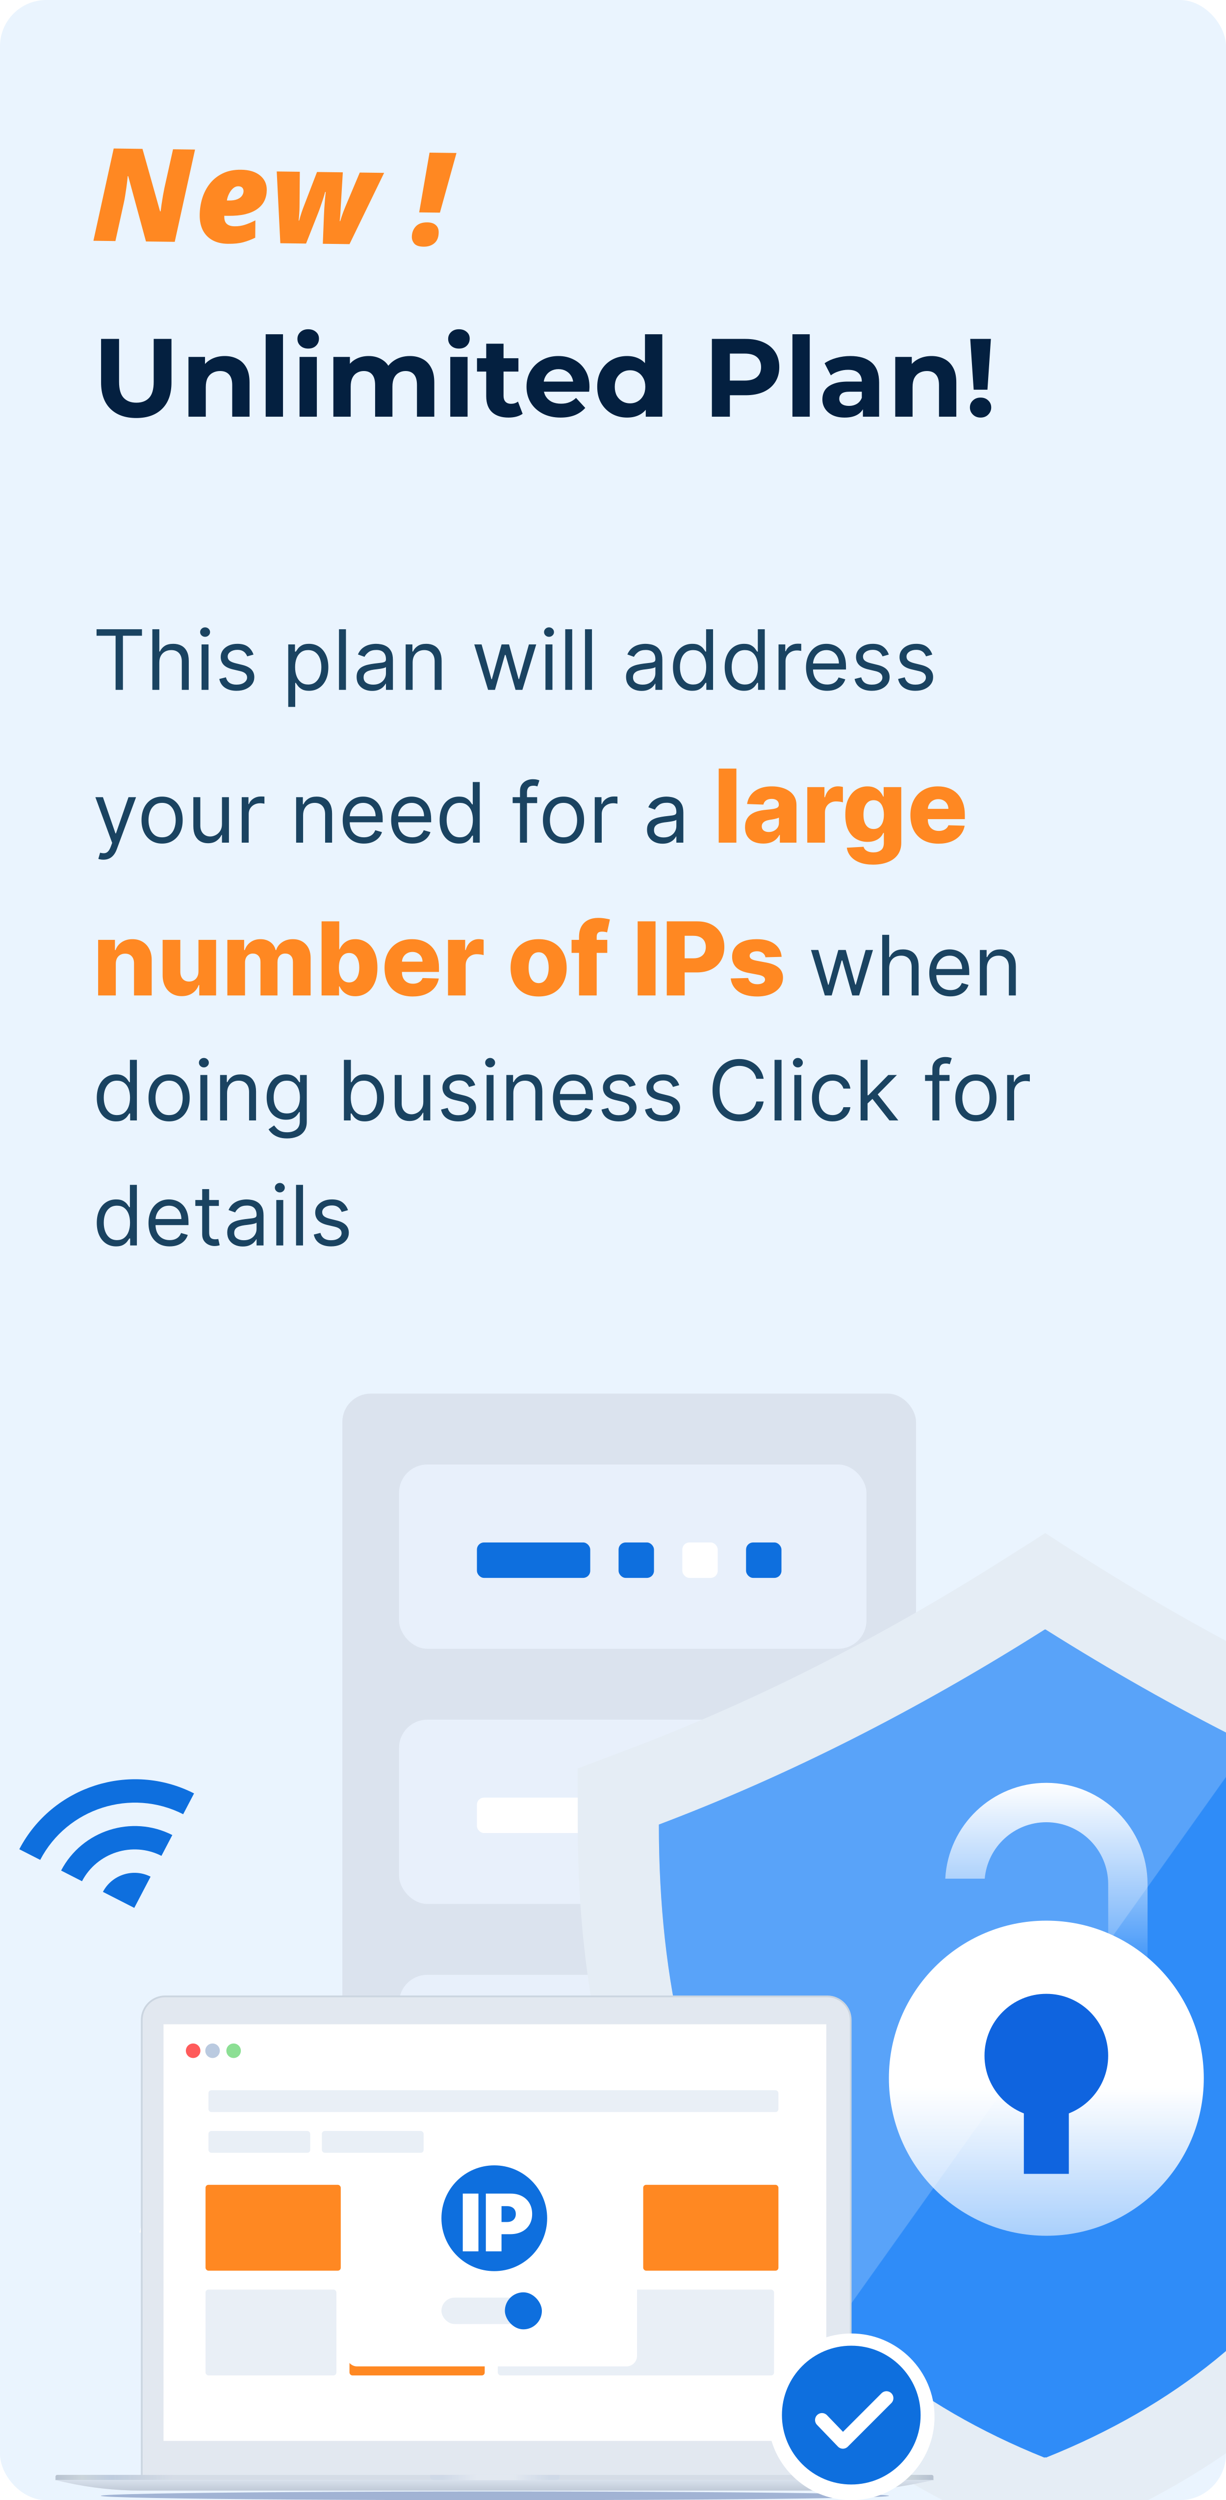 <svg width="265" height="540" viewBox="0 0 265 540" fill="none" xmlns="http://www.w3.org/2000/svg">
<g id="Frame 1000006297">
<g clip-path="url(#clip0_198_5407)">
<rect width="265" height="540" rx="10" fill="#EAF4FE"/>
<g id="Group 1000004294">
<rect id="Rectangle 10221" x="74" y="301" width="124" height="235.753" rx="6.123" fill="#DBE3EE"/>
<rect id="Rectangle 10222" x="86.247" y="316.309" width="101.037" height="39.803" rx="6.123" fill="#E8F0FB"/>
<rect id="Rectangle 10232" x="86.247" y="426.531" width="101.037" height="39.803" rx="6.123" fill="#E8F0FB"/>
<rect id="Rectangle 10227" x="86.247" y="371.419" width="101.037" height="39.803" rx="6.123" fill="#E8F0FB"/>
<rect id="Rectangle 10233" x="86.247" y="481.642" width="101.037" height="39.803" rx="6.123" fill="#E8F0FB"/>
<rect id="Rectangle 10223" x="103.086" y="333.148" width="24.494" height="7.654" rx="1.531" fill="#0E6FDE"/>
<rect id="Rectangle 10234" x="103.086" y="443.37" width="24.494" height="7.654" rx="1.531" fill="#0E6FDE"/>
<rect id="Rectangle 10228" x="103.086" y="388.259" width="24.494" height="7.654" rx="1.531" fill="white"/>
<rect id="Rectangle 10235" x="103.086" y="498.481" width="24.494" height="7.654" rx="1.531" fill="#0E6FDE"/>
<rect id="Rectangle 10224" x="133.704" y="333.148" width="7.654" height="7.654" rx="1.531" fill="#0E6FDE"/>
<rect id="Rectangle 10236" x="133.704" y="443.37" width="7.654" height="7.654" rx="1.531" fill="white"/>
<rect id="Rectangle 10229" x="133.704" y="388.259" width="7.654" height="7.654" rx="1.531" fill="#0E6FDE"/>
<rect id="Rectangle 10237" x="133.704" y="498.481" width="7.654" height="7.654" rx="1.531" fill="#0E6FDE"/>
<rect id="Rectangle 10225" x="147.482" y="333.148" width="7.654" height="7.654" rx="1.531" fill="white"/>
<rect id="Rectangle 10238" x="147.482" y="443.37" width="7.654" height="7.654" rx="1.531" fill="#0E6FDE"/>
<rect id="Rectangle 10230" x="147.482" y="388.259" width="7.654" height="7.654" rx="1.531" fill="#0E6FDE"/>
<rect id="Rectangle 10239" x="147.482" y="498.481" width="7.654" height="7.654" rx="1.531" fill="#0E6FDE"/>
<rect id="Rectangle 10226" x="161.259" y="333.148" width="7.654" height="7.654" rx="1.531" fill="#0E6FDE"/>
<rect id="Rectangle 10240" x="161.259" y="443.37" width="7.654" height="7.654" rx="1.531" fill="#0E6FDE"/>
<rect id="Rectangle 10231" x="161.259" y="388.259" width="7.654" height="7.654" rx="1.531" fill="#0E6FDE"/>
<rect id="Rectangle 10241" x="161.259" y="498.481" width="7.654" height="7.654" rx="1.531" fill="#0E6FDE"/>
</g>
<path id="Vector" d="M4.171 399.407L8.69 401.71C14.527 390.54 28.366 386.124 39.595 391.848L41.944 387.353C28.219 380.356 11.307 385.752 4.171 399.407ZM22.246 408.621L29.024 412.077L32.548 405.334C28.808 403.428 24.19 404.902 22.246 408.621ZM13.208 404.014L17.727 406.318C20.969 400.114 28.661 397.66 34.897 400.839L37.246 396.344C28.514 391.892 17.748 395.327 13.208 404.014V404.014Z" fill="#0E6FDE"/>
<path id="Vector_2" d="M30.112 482.14L36.438 483.914C41.005 468.24 57.455 459.105 73.175 463.513L75.013 457.206C55.798 451.817 35.695 462.981 30.112 482.14ZM55.416 489.237L64.904 491.898L67.661 482.436C62.427 480.968 56.937 484.017 55.416 489.237ZM42.764 485.688L49.09 487.463C51.626 478.758 60.77 473.68 69.499 476.129L71.337 469.821C59.112 466.393 46.316 473.499 42.764 485.688V485.688Z" fill="white"/>
<g id="Group 1000004292">
<g id="Group 1000004290">
<path id="Vector_3" d="M230.747 344.581L225.927 341.549L225.913 341.558L225.887 341.541L221.063 344.591C193.735 361.863 166.484 375.602 139.312 385.878L133.647 388.02V394.077C133.647 429.649 140.824 459.945 155.761 484.453C170.752 509.051 193.171 527.172 222.479 538.946L225.865 540.306L226.12 540.196L226.173 540.216L229.336 538.95C258.75 527.181 281.255 509.065 296.306 484.466C311.304 459.956 318.512 429.655 318.512 394.077V388.01L312.833 385.873C285.553 375.608 258.191 361.847 230.747 344.581Z" fill="#2F8CF8" stroke="#E5EDF5" stroke-width="17.531"/>
<path id="Vector_4" d="M226.079 352C253.968 369.546 281.858 383.583 309.747 394.077C309.747 462.919 281.857 508.494 226.079 530.812L225.902 530.745L225.746 530.812C170.19 508.494 142.412 462.919 142.412 394.077C170.19 383.572 197.968 369.557 225.746 352L225.913 352.112L226.079 352Z" fill="url(#paint0_linear_198_5407)" fill-opacity="0.2"/>
</g>
<path id="Subtract" fill-rule="evenodd" clip-rule="evenodd" d="M239.179 419.1V427.607H239.537H248.044V419.1V406.946C248.044 394.863 238.25 385.069 226.167 385.069C214.48 385.069 204.933 394.233 204.321 405.768H212.849C213.445 398.936 219.18 393.576 226.167 393.576C233.551 393.576 239.537 399.562 239.537 406.946V419.1H239.179Z" fill="url(#paint1_linear_198_5407)"/>
<circle id="Ellipse 1098" r="34.031" transform="matrix(-1 0 0 1 226.168 448.864)" fill="url(#paint2_linear_198_5407)"/>
<circle id="Ellipse 1099" r="13.369" transform="matrix(-1 0 0 1 226.168 444.005)" fill="#0F64DF"/>
<rect id="Rectangle 9630" width="9.723" height="23.093" transform="matrix(-1 0 0 1 231.03 446.43)" fill="#0F64DF"/>
</g>
<g id="Group 1000003650">
<g id="2">
<g id="Device - Macbook Air">
<g id="Shadow" opacity="0.4" filter="url(#filter0_f_198_5407)">
<ellipse cx="106.975" cy="539.059" rx="85.186" ry="0.941" fill="#355395"/>
</g>
<g id="Top">
<path id="Lid" d="M35.72 431.188H178.795C181.602 431.188 183.878 433.464 183.878 436.271V534.541C183.878 534.853 183.625 535.106 183.313 535.106H31.202C30.89 535.106 30.637 534.853 30.637 534.541V436.271C30.637 433.464 32.913 431.188 35.72 431.188Z" fill="#E2E8F0" stroke="#CBD5E0" stroke-width="0.377"/>
<path id="Dark Screen" d="M31.391 436.083C31.391 433.796 33.246 431.941 35.533 431.941H178.984C181.272 431.941 183.126 433.796 183.126 436.083V531.341H31.391V436.083Z" fill="#E2E8F0"/>
<g id="Screen Wrap">
<rect id="Screen" x="35.344" y="437.213" width="143.263" height="89.987" fill="white"/>
<g id="Group 1000003646">
<rect id="Rectangle 9704" x="45.056" y="451.461" width="123.2" height="4.714" rx="0.629" fill="#E9EFF6"/>
<rect id="Rectangle 9707" x="44.427" y="471.89" width="29.229" height="18.543" rx="0.629" fill="#FF8822"/>
<rect id="Rectangle 9711" x="75.541" y="494.518" width="29.229" height="18.543" rx="0.629" fill="#FF8822"/>
<rect id="Rectangle 9709" x="139.029" y="471.89" width="29.229" height="18.543" rx="0.629" fill="#FF8822"/>
<rect id="Rectangle 9708" x="76.483" y="471.89" width="59.714" height="18.543" rx="0.629" fill="#E9EFF6"/>
<rect id="Rectangle 9712" x="107.599" y="494.518" width="59.714" height="18.543" rx="0.629" fill="#E9EFF6"/>
<rect id="Rectangle 9710" x="44.427" y="494.518" width="28.286" height="18.543" rx="0.629" fill="#E9EFF6"/>
<rect id="Rectangle 9705" x="45.056" y="460.261" width="22" height="4.714" rx="0.629" fill="#E9EFF6"/>
<rect id="Rectangle 9706" x="69.57" y="460.261" width="22" height="4.714" rx="0.629" fill="#E9EFF6"/>
<g id="Group 1000004295">
<g id="Rectangle 9713" filter="url(#filter1_d_198_5407)">
<rect x="74.848" y="463.113" width="62.848" height="43.422" rx="2.285" fill="white"/>
</g>
<circle id="Ellipse 1347" cx="106.843" cy="479.11" r="11.427" fill="#0E6FDE"/>
<path id="IP" d="M103.414 473.788V486.254H100.03V473.788H103.414ZM105.018 486.254V473.788H110.399C111.324 473.788 112.133 473.971 112.827 474.336C113.521 474.701 114.061 475.215 114.446 475.876C114.832 476.537 115.025 477.31 115.025 478.195C115.025 479.088 114.826 479.861 114.428 480.514C114.034 481.167 113.481 481.671 112.766 482.024C112.056 482.377 111.226 482.553 110.277 482.553H107.063V479.924H109.595C109.993 479.924 110.332 479.855 110.612 479.717C110.896 479.575 111.113 479.374 111.263 479.114C111.417 478.854 111.494 478.548 111.494 478.195C111.494 477.838 111.417 477.534 111.263 477.282C111.113 477.026 110.896 476.832 110.612 476.698C110.332 476.56 109.993 476.491 109.595 476.491H108.402V486.254H105.018Z" fill="white"/>
<rect id="Rectangle 10243" x="95.416" y="496.25" width="20.568" height="5.713" rx="2.857" fill="#E9EFF6"/>
<rect id="Rectangle 10244" x="109.129" y="495.108" width="7.999" height="7.999" rx="3.999" fill="#0E6FDE"/>
</g>
</g>
</g>
<path id="Vector_5" d="M41.744 444.505C42.055 444.505 42.359 444.413 42.617 444.24C42.876 444.068 43.077 443.822 43.196 443.535C43.315 443.248 43.346 442.932 43.286 442.627C43.225 442.322 43.075 442.042 42.856 441.823C42.636 441.603 42.356 441.453 42.051 441.392C41.746 441.332 41.43 441.363 41.143 441.482C40.856 441.601 40.61 441.802 40.438 442.061C40.265 442.319 40.173 442.623 40.173 442.934C40.173 443.351 40.338 443.75 40.633 444.045C40.928 444.34 41.328 444.505 41.744 444.505Z" fill="#FF5B5B"/>
<path id="Vector_6" d="M45.943 444.505C46.253 444.505 46.557 444.413 46.816 444.24C47.074 444.068 47.275 443.822 47.394 443.535C47.513 443.248 47.544 442.932 47.484 442.627C47.423 442.322 47.274 442.042 47.054 441.823C46.834 441.603 46.554 441.453 46.249 441.392C45.944 441.332 45.628 441.363 45.341 441.482C45.054 441.601 44.809 441.802 44.636 442.061C44.463 442.319 44.371 442.623 44.371 442.934C44.371 443.351 44.537 443.75 44.831 444.045C45.126 444.34 45.526 444.505 45.943 444.505Z" fill="#BACAE0"/>
<path id="Vector_7" d="M50.494 444.505C50.805 444.505 51.109 444.413 51.367 444.24C51.626 444.068 51.827 443.822 51.946 443.535C52.065 443.248 52.096 442.932 52.036 442.627C51.975 442.322 51.825 442.042 51.605 441.823C51.386 441.603 51.106 441.453 50.801 441.392C50.496 441.332 50.18 441.363 49.893 441.482C49.606 441.601 49.36 441.802 49.188 442.061C49.015 442.319 48.923 442.623 48.923 442.934C48.923 443.351 49.088 443.75 49.383 444.045C49.678 444.34 50.077 444.505 50.494 444.505Z" fill="#8CDF94"/>
</g>
<g id="Bottom">
<g id="Base">
<path d="M12 534.918C12 534.71 12.169 534.542 12.377 534.542H201.386C201.594 534.542 201.763 534.71 201.763 534.918V535.671H12V534.918Z" fill="#E2E8F0"/>
<path d="M12 534.918C12 534.71 12.169 534.542 12.377 534.542H201.386C201.594 534.542 201.763 534.71 201.763 534.918V535.671H12V534.918Z" fill="url(#paint3_linear_198_5407)"/>
</g>
<g id="Bottom Curve">
<path d="M12 535.671H201.763L197.931 536.444C193.03 537.432 188.043 537.93 183.044 537.93H30.432C24.938 537.93 19.46 537.329 14.097 536.137L12 535.671Z" fill="#E2E8F0"/>
<path d="M12 535.671H201.763L197.931 536.444C193.03 537.432 188.043 537.93 183.044 537.93H30.432C24.938 537.93 19.46 537.329 14.097 536.137L12 535.671Z" fill="url(#paint4_linear_198_5407)"/>
</g>
<g id="Groove">
<path fill-rule="evenodd" clip-rule="evenodd" d="M92.958 534.541C93.055 535.172 92.585 535.671 94.081 535.671H119.872C121.369 535.671 120.899 535.172 120.996 534.541H92.958Z" fill="#E2E8F0"/>
<path fill-rule="evenodd" clip-rule="evenodd" d="M92.958 534.541C93.055 535.172 92.585 535.671 94.081 535.671H119.872C121.369 535.671 120.899 535.172 120.996 534.541H92.958Z" fill="url(#paint5_linear_198_5407)"/>
</g>
</g>
</g>
</g>
</g>
<g id="Frame 1000006351">
<path id="Unlimited Plan!" d="M29.456 90.288C27.072 90.288 25.208 89.624 23.864 88.296C22.52 86.968 21.848 85.072 21.848 82.608V73.2H25.736V82.464C25.736 84.064 26.064 85.216 26.72 85.92C27.376 86.624 28.296 86.976 29.48 86.976C30.664 86.976 31.584 86.624 32.24 85.92C32.896 85.216 33.224 84.064 33.224 82.464V73.2H37.064V82.608C37.064 85.072 36.392 86.968 35.048 88.296C33.704 89.624 31.84 90.288 29.456 90.288ZM48.586 76.896C49.61 76.896 50.522 77.104 51.322 77.52C52.138 77.92 52.778 78.544 53.242 79.392C53.706 80.224 53.938 81.296 53.938 82.608V90H50.194V83.184C50.194 82.144 49.962 81.376 49.498 80.88C49.05 80.384 48.41 80.136 47.578 80.136C46.986 80.136 46.45 80.264 45.97 80.52C45.506 80.76 45.138 81.136 44.866 81.648C44.61 82.16 44.482 82.816 44.482 83.616V90H40.738V77.088H44.314V80.664L43.642 79.584C44.106 78.72 44.77 78.056 45.634 77.592C46.498 77.128 47.482 76.896 48.586 76.896ZM57.428 90V72.192H61.172V90H57.428ZM64.743 90V77.088H68.487V90H64.743ZM66.615 75.288C65.927 75.288 65.367 75.088 64.935 74.688C64.503 74.288 64.287 73.792 64.287 73.2C64.287 72.608 64.503 72.112 64.935 71.712C65.367 71.312 65.927 71.112 66.615 71.112C67.303 71.112 67.863 71.304 68.295 71.688C68.727 72.056 68.943 72.536 68.943 73.128C68.943 73.752 68.727 74.272 68.295 74.688C67.879 75.088 67.319 75.288 66.615 75.288ZM88.593 76.896C89.617 76.896 90.521 77.104 91.305 77.52C92.105 77.92 92.729 78.544 93.177 79.392C93.641 80.224 93.873 81.296 93.873 82.608V90H90.129V83.184C90.129 82.144 89.913 81.376 89.481 80.88C89.049 80.384 88.441 80.136 87.657 80.136C87.113 80.136 86.625 80.264 86.193 80.52C85.761 80.76 85.425 81.128 85.185 81.624C84.945 82.12 84.825 82.752 84.825 83.52V90H81.081V83.184C81.081 82.144 80.865 81.376 80.433 80.88C80.017 80.384 79.417 80.136 78.633 80.136C78.089 80.136 77.601 80.264 77.169 80.52C76.737 80.76 76.401 81.128 76.161 81.624C75.921 82.12 75.801 82.752 75.801 83.52V90H72.057V77.088H75.633V80.616L74.961 79.584C75.409 78.704 76.041 78.04 76.857 77.592C77.689 77.128 78.633 76.896 79.689 76.896C80.873 76.896 81.905 77.2 82.785 77.808C83.681 78.4 84.273 79.312 84.561 80.544L83.241 80.184C83.673 79.176 84.361 78.376 85.305 77.784C86.265 77.192 87.361 76.896 88.593 76.896ZM97.325 90V77.088H101.069V90H97.325ZM99.197 75.288C98.509 75.288 97.949 75.088 97.517 74.688C97.085 74.288 96.869 73.792 96.869 73.2C96.869 72.608 97.085 72.112 97.517 71.712C97.949 71.312 98.509 71.112 99.197 71.112C99.885 71.112 100.445 71.304 100.877 71.688C101.309 72.056 101.525 72.536 101.525 73.128C101.525 73.752 101.309 74.272 100.877 74.688C100.461 75.088 99.901 75.288 99.197 75.288ZM109.92 90.192C108.4 90.192 107.216 89.808 106.368 89.04C105.52 88.256 105.096 87.096 105.096 85.56V74.232H108.84V85.512C108.84 86.056 108.984 86.48 109.272 86.784C109.56 87.072 109.952 87.216 110.448 87.216C111.04 87.216 111.544 87.056 111.96 86.736L112.968 89.376C112.584 89.648 112.12 89.856 111.576 90C111.048 90.128 110.496 90.192 109.92 90.192ZM103.104 80.256V77.376H112.056V80.256H103.104ZM121.175 90.192C119.703 90.192 118.407 89.904 117.287 89.328C116.183 88.752 115.327 87.968 114.719 86.976C114.111 85.968 113.807 84.824 113.807 83.544C113.807 82.248 114.103 81.104 114.695 80.112C115.303 79.104 116.127 78.32 117.167 77.76C118.207 77.184 119.383 76.896 120.695 76.896C121.959 76.896 123.095 77.168 124.103 77.712C125.127 78.24 125.935 79.008 126.527 80.016C127.119 81.008 127.415 82.2 127.415 83.592C127.415 83.736 127.407 83.904 127.391 84.096C127.375 84.272 127.359 84.44 127.343 84.6H116.855V82.416H125.375L123.935 83.064C123.935 82.392 123.799 81.808 123.527 81.312C123.255 80.816 122.879 80.432 122.399 80.16C121.919 79.872 121.359 79.728 120.719 79.728C120.079 79.728 119.511 79.872 119.015 80.16C118.535 80.432 118.159 80.824 117.887 81.336C117.615 81.832 117.479 82.424 117.479 83.112V83.688C117.479 84.392 117.631 85.016 117.935 85.56C118.255 86.088 118.695 86.496 119.255 86.784C119.831 87.056 120.503 87.192 121.271 87.192C121.959 87.192 122.559 87.088 123.071 86.88C123.599 86.672 124.079 86.36 124.511 85.944L126.503 88.104C125.911 88.776 125.167 89.296 124.271 89.664C123.375 90.016 122.343 90.192 121.175 90.192ZM135.548 90.192C134.332 90.192 133.236 89.92 132.26 89.376C131.284 88.816 130.508 88.04 129.932 87.048C129.372 86.056 129.092 84.888 129.092 83.544C129.092 82.184 129.372 81.008 129.932 80.016C130.508 79.024 131.284 78.256 132.26 77.712C133.236 77.168 134.332 76.896 135.548 76.896C136.636 76.896 137.588 77.136 138.404 77.616C139.22 78.096 139.852 78.824 140.3 79.8C140.748 80.776 140.972 82.024 140.972 83.544C140.972 85.048 140.756 86.296 140.324 87.288C139.892 88.264 139.268 88.992 138.452 89.472C137.652 89.952 136.684 90.192 135.548 90.192ZM136.196 87.12C136.804 87.12 137.356 86.976 137.852 86.688C138.348 86.4 138.74 85.992 139.028 85.464C139.332 84.92 139.484 84.28 139.484 83.544C139.484 82.792 139.332 82.152 139.028 81.624C138.74 81.096 138.348 80.688 137.852 80.4C137.356 80.112 136.804 79.968 136.196 79.968C135.572 79.968 135.012 80.112 134.516 80.4C134.02 80.688 133.62 81.096 133.316 81.624C133.028 82.152 132.884 82.792 132.884 83.544C132.884 84.28 133.028 84.92 133.316 85.464C133.62 85.992 134.02 86.4 134.516 86.688C135.012 86.976 135.572 87.12 136.196 87.12ZM139.58 90V87.36L139.652 83.52L139.412 79.704V72.192H143.156V90H139.58ZM153.874 90V73.2H161.146C162.65 73.2 163.946 73.448 165.034 73.944C166.122 74.424 166.962 75.12 167.554 76.032C168.146 76.944 168.442 78.032 168.442 79.296C168.442 80.544 168.146 81.624 167.554 82.536C166.962 83.448 166.122 84.152 165.034 84.648C163.946 85.128 162.65 85.368 161.146 85.368H156.034L157.762 83.616V90H153.874ZM157.762 84.048L156.034 82.2H160.93C162.13 82.2 163.026 81.944 163.618 81.432C164.21 80.92 164.506 80.208 164.506 79.296C164.506 78.368 164.21 77.648 163.618 77.136C163.026 76.624 162.13 76.368 160.93 76.368H156.034L157.762 74.52V84.048ZM171.284 90V72.192H175.028V90H171.284ZM186.519 90V87.48L186.279 86.928V82.416C186.279 81.616 186.031 80.992 185.535 80.544C185.055 80.096 184.311 79.872 183.303 79.872C182.615 79.872 181.935 79.984 181.263 80.208C180.607 80.416 180.047 80.704 179.583 81.072L178.239 78.456C178.943 77.96 179.791 77.576 180.783 77.304C181.775 77.032 182.783 76.896 183.807 76.896C185.775 76.896 187.303 77.36 188.391 78.288C189.479 79.216 190.023 80.664 190.023 82.632V90H186.519ZM182.583 90.192C181.575 90.192 180.711 90.024 179.991 89.688C179.271 89.336 178.719 88.864 178.335 88.272C177.951 87.68 177.759 87.016 177.759 86.28C177.759 85.512 177.943 84.84 178.311 84.264C178.695 83.688 179.295 83.24 180.111 82.92C180.927 82.584 181.991 82.416 183.303 82.416H186.735V84.6H183.711C182.831 84.6 182.223 84.744 181.887 85.032C181.567 85.32 181.407 85.68 181.407 86.112C181.407 86.592 181.591 86.976 181.959 87.264C182.343 87.536 182.863 87.672 183.519 87.672C184.143 87.672 184.703 87.528 185.199 87.24C185.695 86.936 186.055 86.496 186.279 85.92L186.855 87.648C186.583 88.48 186.087 89.112 185.367 89.544C184.647 89.976 183.719 90.192 182.583 90.192ZM201.355 76.896C202.379 76.896 203.291 77.104 204.091 77.52C204.907 77.92 205.547 78.544 206.011 79.392C206.475 80.224 206.707 81.296 206.707 82.608V90H202.963V83.184C202.963 82.144 202.731 81.376 202.267 80.88C201.819 80.384 201.179 80.136 200.347 80.136C199.755 80.136 199.219 80.264 198.739 80.52C198.275 80.76 197.907 81.136 197.635 81.648C197.379 82.16 197.251 82.816 197.251 83.616V90H193.507V77.088H197.083V80.664L196.411 79.584C196.875 78.72 197.539 78.056 198.403 77.592C199.267 77.128 200.251 76.896 201.355 76.896ZM210.461 84.168L209.717 73.2H214.181L213.437 84.168H210.461ZM211.949 90.192C211.277 90.192 210.725 89.976 210.293 89.544C209.861 89.112 209.645 88.6 209.645 88.008C209.645 87.4 209.861 86.896 210.293 86.496C210.725 86.08 211.277 85.872 211.949 85.872C212.637 85.872 213.189 86.08 213.605 86.496C214.037 86.896 214.253 87.4 214.253 88.008C214.253 88.6 214.037 89.112 213.605 89.544C213.189 89.976 212.637 90.192 211.949 90.192Z" fill="#042040"/>
<g id="This plan will address your need for a large number of IPs when doing business Click for details">
<path d="M20.869 137.315V135.909H30.688V137.315H26.571V149H24.986V137.315H20.869ZM34.438 143.094V149H32.929V135.909H34.438V140.716H34.566C34.796 140.209 35.141 139.806 35.601 139.508C36.066 139.205 36.684 139.054 37.455 139.054C38.124 139.054 38.71 139.188 39.213 139.457C39.716 139.721 40.106 140.128 40.383 140.678C40.664 141.223 40.804 141.918 40.804 142.761V149H39.296V142.864C39.296 142.084 39.094 141.481 38.689 141.055C38.288 140.624 37.732 140.409 37.02 140.409C36.526 140.409 36.083 140.513 35.691 140.722C35.303 140.931 34.996 141.236 34.77 141.636C34.549 142.037 34.438 142.523 34.438 143.094ZM43.564 149V139.182H45.073V149H43.564ZM44.331 137.545C44.037 137.545 43.784 137.445 43.571 137.245C43.362 137.045 43.258 136.804 43.258 136.523C43.258 136.241 43.362 136.001 43.571 135.8C43.784 135.6 44.037 135.5 44.331 135.5C44.625 135.5 44.877 135.6 45.086 135.8C45.299 136.001 45.405 136.241 45.405 136.523C45.405 136.804 45.299 137.045 45.086 137.245C44.877 137.445 44.625 137.545 44.331 137.545ZM54.79 141.381L53.435 141.764C53.35 141.538 53.224 141.319 53.058 141.106C52.896 140.888 52.675 140.71 52.393 140.569C52.112 140.428 51.752 140.358 51.313 140.358C50.712 140.358 50.212 140.496 49.811 140.773C49.415 141.046 49.216 141.393 49.216 141.815C49.216 142.19 49.353 142.487 49.626 142.704C49.898 142.921 50.324 143.102 50.904 143.247L52.361 143.605C53.239 143.818 53.893 144.144 54.324 144.583C54.754 145.018 54.969 145.578 54.969 146.264C54.969 146.827 54.807 147.33 54.483 147.773C54.164 148.216 53.716 148.565 53.141 148.821C52.566 149.077 51.897 149.205 51.134 149.205C50.133 149.205 49.304 148.987 48.648 148.553C47.991 148.118 47.576 147.483 47.401 146.648L48.833 146.29C48.969 146.818 49.227 147.214 49.606 147.479C49.99 147.743 50.491 147.875 51.108 147.875C51.812 147.875 52.37 147.726 52.783 147.428C53.201 147.125 53.41 146.763 53.41 146.341C53.41 146 53.29 145.714 53.052 145.484C52.813 145.25 52.447 145.075 51.952 144.96L50.316 144.577C49.417 144.364 48.756 144.033 48.334 143.586C47.917 143.134 47.708 142.57 47.708 141.892C47.708 141.338 47.864 140.848 48.175 140.422C48.49 139.996 48.918 139.661 49.459 139.418C50.005 139.175 50.623 139.054 51.313 139.054C52.285 139.054 53.047 139.267 53.601 139.693C54.16 140.119 54.556 140.682 54.79 141.381ZM62.303 152.682V139.182H63.76V140.741H63.939C64.05 140.571 64.203 140.354 64.399 140.089C64.599 139.821 64.885 139.582 65.256 139.374C65.631 139.161 66.138 139.054 66.777 139.054C67.604 139.054 68.332 139.261 68.963 139.674C69.594 140.087 70.086 140.673 70.44 141.432C70.793 142.19 70.97 143.085 70.97 144.116C70.97 145.156 70.793 146.058 70.44 146.82C70.086 147.579 69.596 148.167 68.969 148.585C68.343 148.998 67.621 149.205 66.803 149.205C66.172 149.205 65.667 149.1 65.288 148.891C64.908 148.678 64.617 148.437 64.412 148.169C64.207 147.896 64.05 147.67 63.939 147.491H63.811V152.682H62.303ZM63.785 144.091C63.785 144.832 63.894 145.487 64.112 146.053C64.329 146.616 64.646 147.057 65.064 147.376C65.481 147.692 65.993 147.849 66.598 147.849C67.229 147.849 67.755 147.683 68.177 147.351C68.603 147.014 68.923 146.562 69.136 145.996C69.353 145.425 69.462 144.79 69.462 144.091C69.462 143.401 69.355 142.778 69.142 142.224C68.933 141.666 68.616 141.225 68.19 140.901C67.768 140.573 67.237 140.409 66.598 140.409C65.984 140.409 65.469 140.565 65.051 140.876C64.633 141.183 64.318 141.613 64.105 142.167C63.892 142.717 63.785 143.358 63.785 144.091ZM74.78 135.909V149H73.271V135.909H74.78ZM80.432 149.23C79.81 149.23 79.245 149.113 78.738 148.879C78.231 148.64 77.828 148.297 77.53 147.849C77.232 147.398 77.083 146.852 77.083 146.213C77.083 145.651 77.193 145.195 77.415 144.845C77.636 144.491 77.933 144.214 78.303 144.014C78.674 143.814 79.083 143.665 79.531 143.567C79.982 143.464 80.436 143.384 80.892 143.324C81.489 143.247 81.972 143.19 82.343 143.151C82.718 143.109 82.991 143.038 83.161 142.94C83.336 142.842 83.424 142.672 83.424 142.429V142.378C83.424 141.747 83.251 141.257 82.906 140.908C82.565 140.558 82.047 140.384 81.353 140.384C80.632 140.384 80.068 140.541 79.659 140.857C79.249 141.172 78.962 141.509 78.796 141.866L77.364 141.355C77.62 140.759 77.96 140.294 78.386 139.962C78.817 139.625 79.286 139.391 79.793 139.259C80.304 139.122 80.807 139.054 81.301 139.054C81.617 139.054 81.979 139.092 82.388 139.169C82.801 139.241 83.2 139.393 83.583 139.623C83.971 139.853 84.293 140.2 84.549 140.665C84.804 141.129 84.932 141.751 84.932 142.531V149H83.424V147.67H83.347C83.245 147.884 83.074 148.112 82.835 148.354C82.597 148.597 82.279 148.804 81.883 148.974C81.487 149.145 81.003 149.23 80.432 149.23ZM80.662 147.875C81.259 147.875 81.761 147.758 82.171 147.523C82.584 147.289 82.895 146.987 83.104 146.616C83.317 146.245 83.424 145.855 83.424 145.446V144.065C83.36 144.142 83.219 144.212 83.002 144.276C82.788 144.336 82.541 144.389 82.26 144.436C81.983 144.479 81.713 144.517 81.448 144.551C81.188 144.581 80.978 144.607 80.816 144.628C80.424 144.679 80.057 144.762 79.716 144.877C79.379 144.988 79.107 145.156 78.898 145.382C78.693 145.604 78.591 145.906 78.591 146.29C78.591 146.814 78.785 147.21 79.173 147.479C79.565 147.743 80.061 147.875 80.662 147.875ZM89.194 143.094V149H87.685V139.182H89.143V140.716H89.271C89.501 140.217 89.85 139.817 90.319 139.514C90.788 139.207 91.393 139.054 92.134 139.054C92.799 139.054 93.381 139.19 93.879 139.463C94.378 139.732 94.766 140.141 95.043 140.69C95.32 141.236 95.458 141.926 95.458 142.761V149H93.95V142.864C93.95 142.092 93.749 141.491 93.349 141.061C92.948 140.626 92.398 140.409 91.7 140.409C91.218 140.409 90.788 140.513 90.408 140.722C90.033 140.931 89.737 141.236 89.52 141.636C89.303 142.037 89.194 142.523 89.194 143.094ZM105.502 149L102.51 139.182H104.095L106.218 146.699H106.32L108.416 139.182H110.027L112.098 146.673H112.2L114.323 139.182H115.908L112.916 149H111.433L109.286 141.457H109.132L106.985 149H105.502ZM117.902 149V139.182H119.411V149H117.902ZM118.669 137.545C118.375 137.545 118.122 137.445 117.909 137.245C117.7 137.045 117.595 136.804 117.595 136.523C117.595 136.241 117.7 136.001 117.909 135.8C118.122 135.6 118.375 135.5 118.669 135.5C118.963 135.5 119.215 135.6 119.423 135.8C119.637 136.001 119.743 136.241 119.743 136.523C119.743 136.804 119.637 137.045 119.423 137.245C119.215 137.445 118.963 137.545 118.669 137.545ZM123.682 135.909V149H122.174V135.909H123.682ZM127.954 135.909V149H126.445V135.909H127.954ZM138.668 149.23C138.046 149.23 137.482 149.113 136.974 148.879C136.467 148.64 136.065 148.297 135.766 147.849C135.468 147.398 135.319 146.852 135.319 146.213C135.319 145.651 135.43 145.195 135.651 144.845C135.873 144.491 136.169 144.214 136.54 144.014C136.911 143.814 137.32 143.665 137.767 143.567C138.219 143.464 138.673 143.384 139.129 143.324C139.725 143.247 140.209 143.19 140.58 143.151C140.955 143.109 141.227 143.038 141.398 142.94C141.572 142.842 141.66 142.672 141.66 142.429V142.378C141.66 141.747 141.487 141.257 141.142 140.908C140.801 140.558 140.283 140.384 139.589 140.384C138.869 140.384 138.304 140.541 137.895 140.857C137.486 141.172 137.198 141.509 137.032 141.866L135.6 141.355C135.856 140.759 136.197 140.294 136.623 139.962C137.053 139.625 137.522 139.391 138.029 139.259C138.54 139.122 139.043 139.054 139.538 139.054C139.853 139.054 140.215 139.092 140.624 139.169C141.038 139.241 141.436 139.393 141.82 139.623C142.207 139.853 142.529 140.2 142.785 140.665C143.04 141.129 143.168 141.751 143.168 142.531V149H141.66V147.67H141.583C141.481 147.884 141.31 148.112 141.072 148.354C140.833 148.597 140.516 148.804 140.119 148.974C139.723 149.145 139.239 149.23 138.668 149.23ZM138.898 147.875C139.495 147.875 139.998 147.758 140.407 147.523C140.82 147.289 141.131 146.987 141.34 146.616C141.553 146.245 141.66 145.855 141.66 145.446V144.065C141.596 144.142 141.455 144.212 141.238 144.276C141.025 144.336 140.778 144.389 140.496 144.436C140.219 144.479 139.949 144.517 139.685 144.551C139.425 144.581 139.214 144.607 139.052 144.628C138.66 144.679 138.293 144.762 137.952 144.877C137.616 144.988 137.343 145.156 137.134 145.382C136.93 145.604 136.827 145.906 136.827 146.29C136.827 146.814 137.021 147.21 137.409 147.479C137.801 147.743 138.298 147.875 138.898 147.875ZM149.629 149.205C148.811 149.205 148.089 148.998 147.462 148.585C146.836 148.167 146.346 147.579 145.992 146.82C145.638 146.058 145.461 145.156 145.461 144.116C145.461 143.085 145.638 142.19 145.992 141.432C146.346 140.673 146.838 140.087 147.469 139.674C148.099 139.261 148.828 139.054 149.655 139.054C150.294 139.054 150.799 139.161 151.17 139.374C151.545 139.582 151.83 139.821 152.026 140.089C152.226 140.354 152.382 140.571 152.493 140.741H152.621V135.909H154.129V149H152.672V147.491H152.493C152.382 147.67 152.224 147.896 152.02 148.169C151.815 148.437 151.523 148.678 151.144 148.891C150.765 149.1 150.26 149.205 149.629 149.205ZM149.834 147.849C150.439 147.849 150.95 147.692 151.368 147.376C151.785 147.057 152.103 146.616 152.32 146.053C152.537 145.487 152.646 144.832 152.646 144.091C152.646 143.358 152.54 142.717 152.327 142.167C152.113 141.613 151.798 141.183 151.381 140.876C150.963 140.565 150.447 140.409 149.834 140.409C149.194 140.409 148.662 140.573 148.236 140.901C147.814 141.225 147.496 141.666 147.283 142.224C147.074 142.778 146.97 143.401 146.97 144.091C146.97 144.79 147.077 145.425 147.29 145.996C147.507 146.562 147.827 147.014 148.248 147.351C148.675 147.683 149.203 147.849 149.834 147.849ZM160.809 149.205C159.991 149.205 159.268 148.998 158.642 148.585C158.015 148.167 157.525 147.579 157.172 146.82C156.818 146.058 156.641 145.156 156.641 144.116C156.641 143.085 156.818 142.19 157.172 141.432C157.525 140.673 158.018 140.087 158.648 139.674C159.279 139.261 160.008 139.054 160.834 139.054C161.474 139.054 161.979 139.161 162.349 139.374C162.724 139.582 163.01 139.821 163.206 140.089C163.406 140.354 163.562 140.571 163.672 140.741H163.8V135.909H165.309V149H163.851V147.491H163.672C163.562 147.67 163.404 147.896 163.199 148.169C162.995 148.437 162.703 148.678 162.324 148.891C161.944 149.1 161.439 149.205 160.809 149.205ZM161.013 147.849C161.618 147.849 162.13 147.692 162.547 147.376C162.965 147.057 163.282 146.616 163.5 146.053C163.717 145.487 163.826 144.832 163.826 144.091C163.826 143.358 163.719 142.717 163.506 142.167C163.293 141.613 162.978 141.183 162.56 140.876C162.143 140.565 161.627 140.409 161.013 140.409C160.374 140.409 159.841 140.573 159.415 140.901C158.993 141.225 158.676 141.666 158.463 142.224C158.254 142.778 158.15 143.401 158.15 144.091C158.15 144.79 158.256 145.425 158.469 145.996C158.687 146.562 159.006 147.014 159.428 147.351C159.854 147.683 160.383 147.849 161.013 147.849ZM168.281 149V139.182H169.738V140.665H169.841C170.02 140.179 170.344 139.785 170.812 139.482C171.281 139.18 171.809 139.028 172.398 139.028C172.508 139.028 172.647 139.031 172.813 139.035C172.979 139.039 173.105 139.045 173.19 139.054V140.588C173.139 140.575 173.022 140.556 172.839 140.531C172.66 140.501 172.47 140.486 172.27 140.486C171.792 140.486 171.366 140.586 170.991 140.786C170.621 140.982 170.327 141.255 170.109 141.604C169.896 141.95 169.79 142.344 169.79 142.787V149H168.281ZM178.796 149.205C177.85 149.205 177.034 148.996 176.348 148.578C175.666 148.156 175.14 147.568 174.769 146.814C174.403 146.055 174.219 145.173 174.219 144.168C174.219 143.162 174.403 142.276 174.769 141.509C175.14 140.737 175.655 140.136 176.316 139.706C176.981 139.271 177.756 139.054 178.643 139.054C179.154 139.054 179.659 139.139 180.157 139.31C180.656 139.48 181.11 139.757 181.519 140.141C181.928 140.52 182.254 141.023 182.497 141.649C182.74 142.276 182.861 143.047 182.861 143.963V144.602H175.293V143.298H181.327C181.327 142.744 181.216 142.25 180.995 141.815C180.778 141.381 180.466 141.038 180.062 140.786C179.661 140.535 179.188 140.409 178.643 140.409C178.042 140.409 177.522 140.558 177.083 140.857C176.648 141.151 176.314 141.534 176.079 142.007C175.845 142.48 175.728 142.987 175.728 143.528V144.398C175.728 145.139 175.856 145.768 176.111 146.283C176.371 146.795 176.731 147.185 177.192 147.453C177.652 147.717 178.187 147.849 178.796 147.849C179.192 147.849 179.55 147.794 179.87 147.683C180.194 147.568 180.473 147.398 180.707 147.172C180.942 146.942 181.123 146.656 181.251 146.315L182.708 146.724C182.555 147.219 182.297 147.653 181.934 148.028C181.572 148.399 181.125 148.689 180.592 148.898C180.059 149.102 179.461 149.205 178.796 149.205ZM192.111 141.381L190.756 141.764C190.67 141.538 190.545 141.319 190.378 141.106C190.216 140.888 189.995 140.71 189.714 140.569C189.432 140.428 189.072 140.358 188.633 140.358C188.032 140.358 187.532 140.496 187.131 140.773C186.735 141.046 186.537 141.393 186.537 141.815C186.537 142.19 186.673 142.487 186.946 142.704C187.219 142.921 187.645 143.102 188.224 143.247L189.682 143.605C190.559 143.818 191.214 144.144 191.644 144.583C192.074 145.018 192.29 145.578 192.29 146.264C192.29 146.827 192.128 147.33 191.804 147.773C191.484 148.216 191.037 148.565 190.461 148.821C189.886 149.077 189.217 149.205 188.454 149.205C187.453 149.205 186.624 148.987 185.968 148.553C185.312 148.118 184.896 147.483 184.721 146.648L186.153 146.29C186.29 146.818 186.547 147.214 186.927 147.479C187.31 147.743 187.811 147.875 188.429 147.875C189.132 147.875 189.69 147.726 190.104 147.428C190.521 147.125 190.73 146.763 190.73 146.341C190.73 146 190.611 145.714 190.372 145.484C190.133 145.25 189.767 145.075 189.273 144.96L187.636 144.577C186.737 144.364 186.077 144.033 185.655 143.586C185.237 143.134 185.028 142.57 185.028 141.892C185.028 141.338 185.184 140.848 185.495 140.422C185.81 139.996 186.238 139.661 186.78 139.418C187.325 139.175 187.943 139.054 188.633 139.054C189.605 139.054 190.368 139.267 190.922 139.693C191.48 140.119 191.876 140.682 192.111 141.381ZM201.515 141.381L200.16 141.764C200.075 141.538 199.949 141.319 199.783 141.106C199.621 140.888 199.399 140.71 199.118 140.569C198.837 140.428 198.477 140.358 198.038 140.358C197.437 140.358 196.936 140.496 196.536 140.773C196.139 141.046 195.941 141.393 195.941 141.815C195.941 142.19 196.077 142.487 196.35 142.704C196.623 142.921 197.049 143.102 197.629 143.247L199.086 143.605C199.964 143.818 200.618 144.144 201.048 144.583C201.479 145.018 201.694 145.578 201.694 146.264C201.694 146.827 201.532 147.33 201.208 147.773C200.888 148.216 200.441 148.565 199.866 148.821C199.29 149.077 198.621 149.205 197.859 149.205C196.857 149.205 196.028 148.987 195.372 148.553C194.716 148.118 194.3 147.483 194.126 146.648L195.558 146.29C195.694 146.818 195.952 147.214 196.331 147.479C196.714 147.743 197.215 147.875 197.833 147.875C198.536 147.875 199.094 147.726 199.508 147.428C199.925 147.125 200.134 146.763 200.134 146.341C200.134 146 200.015 145.714 199.776 145.484C199.538 145.25 199.171 145.075 198.677 144.96L197.04 144.577C196.141 144.364 195.481 144.033 195.059 143.586C194.641 143.134 194.433 142.57 194.433 141.892C194.433 141.338 194.588 140.848 194.899 140.422C195.214 139.996 195.643 139.661 196.184 139.418C196.729 139.175 197.347 139.054 198.038 139.054C199.009 139.054 199.772 139.267 200.326 139.693C200.884 140.119 201.281 140.682 201.515 141.381ZM22.352 185.682C22.097 185.682 21.869 185.661 21.668 185.618C21.468 185.58 21.329 185.541 21.253 185.503L21.636 184.173C22.003 184.267 22.327 184.301 22.608 184.276C22.889 184.25 23.139 184.124 23.356 183.898C23.577 183.677 23.78 183.317 23.963 182.818L24.244 182.051L20.614 172.182H22.25L24.96 180.006H25.062L27.773 172.182H29.409L25.241 183.432C25.054 183.939 24.822 184.359 24.545 184.691C24.268 185.028 23.946 185.277 23.579 185.439C23.217 185.601 22.808 185.682 22.352 185.682ZM35.037 182.205C34.151 182.205 33.373 181.994 32.704 181.572C32.039 181.15 31.52 180.56 31.145 179.801C30.774 179.043 30.588 178.156 30.588 177.142C30.588 176.119 30.774 175.227 31.145 174.464C31.52 173.701 32.039 173.109 32.704 172.687C33.373 172.265 34.151 172.054 35.037 172.054C35.924 172.054 36.699 172.265 37.364 172.687C38.033 173.109 38.553 173.701 38.924 174.464C39.299 175.227 39.486 176.119 39.486 177.142C39.486 178.156 39.299 179.043 38.924 179.801C38.553 180.56 38.033 181.15 37.364 181.572C36.699 181.994 35.924 182.205 35.037 182.205ZM35.037 180.849C35.711 180.849 36.265 180.677 36.699 180.332C37.134 179.987 37.456 179.533 37.664 178.97C37.873 178.408 37.978 177.798 37.978 177.142C37.978 176.486 37.873 175.874 37.664 175.308C37.456 174.741 37.134 174.283 36.699 173.933C36.265 173.584 35.711 173.409 35.037 173.409C34.364 173.409 33.81 173.584 33.375 173.933C32.941 174.283 32.619 174.741 32.41 175.308C32.201 175.874 32.097 176.486 32.097 177.142C32.097 177.798 32.201 178.408 32.41 178.97C32.619 179.533 32.941 179.987 33.375 180.332C33.81 180.677 34.364 180.849 35.037 180.849ZM47.976 177.986V172.182H49.485V182H47.976V180.338H47.874C47.644 180.837 47.286 181.261 46.8 181.61C46.315 181.955 45.701 182.128 44.959 182.128C44.346 182.128 43.8 181.994 43.323 181.725C42.846 181.452 42.471 181.043 42.198 180.498C41.925 179.948 41.789 179.256 41.789 178.42V172.182H43.297V178.318C43.297 179.034 43.498 179.605 43.898 180.031C44.303 180.457 44.819 180.67 45.445 180.67C45.82 180.67 46.202 180.575 46.589 180.383C46.981 180.191 47.309 179.897 47.574 179.501C47.842 179.104 47.976 178.599 47.976 177.986ZM52.248 182V172.182H53.705V173.665H53.807C53.986 173.179 54.31 172.785 54.779 172.482C55.248 172.18 55.776 172.028 56.364 172.028C56.475 172.028 56.614 172.031 56.78 172.035C56.946 172.039 57.072 172.045 57.157 172.054V173.588C57.106 173.575 56.989 173.556 56.805 173.531C56.626 173.501 56.437 173.486 56.236 173.486C55.759 173.486 55.333 173.586 54.958 173.786C54.587 173.982 54.293 174.255 54.076 174.604C53.863 174.95 53.756 175.344 53.756 175.787V182H52.248ZM65.516 176.094V182H64.008V172.182H65.465V173.716H65.593C65.823 173.217 66.172 172.817 66.641 172.514C67.11 172.207 67.715 172.054 68.457 172.054C69.121 172.054 69.703 172.19 70.201 172.463C70.7 172.732 71.088 173.141 71.365 173.69C71.642 174.236 71.78 174.926 71.78 175.761V182H70.272V175.864C70.272 175.092 70.072 174.491 69.671 174.061C69.27 173.626 68.721 173.409 68.022 173.409C67.54 173.409 67.11 173.513 66.731 173.722C66.356 173.931 66.059 174.236 65.842 174.636C65.625 175.037 65.516 175.523 65.516 176.094ZM78.653 182.205C77.707 182.205 76.891 181.996 76.205 181.578C75.523 181.156 74.997 180.568 74.626 179.814C74.26 179.055 74.077 178.173 74.077 177.168C74.077 176.162 74.26 175.276 74.626 174.509C74.997 173.737 75.513 173.136 76.173 172.706C76.838 172.271 77.614 172.054 78.5 172.054C79.011 172.054 79.516 172.139 80.015 172.31C80.513 172.48 80.967 172.757 81.376 173.141C81.785 173.52 82.112 174.023 82.354 174.649C82.597 175.276 82.719 176.047 82.719 176.963V177.602H75.151V176.298H81.185C81.185 175.744 81.074 175.25 80.852 174.815C80.635 174.381 80.324 174.038 79.919 173.786C79.519 173.535 79.046 173.409 78.5 173.409C77.899 173.409 77.379 173.558 76.94 173.857C76.506 174.151 76.171 174.534 75.937 175.007C75.702 175.48 75.585 175.987 75.585 176.528V177.398C75.585 178.139 75.713 178.768 75.969 179.283C76.229 179.795 76.589 180.185 77.049 180.453C77.509 180.717 78.044 180.849 78.653 180.849C79.05 180.849 79.408 180.794 79.727 180.683C80.051 180.568 80.33 180.398 80.565 180.172C80.799 179.942 80.98 179.656 81.108 179.315L82.565 179.724C82.412 180.219 82.154 180.653 81.792 181.028C81.43 181.399 80.982 181.689 80.45 181.898C79.917 182.102 79.318 182.205 78.653 182.205ZM89.13 182.205C88.184 182.205 87.368 181.996 86.682 181.578C86 181.156 85.474 180.568 85.103 179.814C84.737 179.055 84.553 178.173 84.553 177.168C84.553 176.162 84.737 175.276 85.103 174.509C85.474 173.737 85.989 173.136 86.65 172.706C87.315 172.271 88.09 172.054 88.977 172.054C89.488 172.054 89.993 172.139 90.492 172.31C90.99 172.48 91.444 172.757 91.853 173.141C92.262 173.52 92.588 174.023 92.831 174.649C93.074 175.276 93.195 176.047 93.195 176.963V177.602H85.627V176.298H91.661C91.661 175.744 91.55 175.25 91.329 174.815C91.112 174.381 90.8 174.038 90.396 173.786C89.995 173.535 89.522 173.409 88.977 173.409C88.376 173.409 87.856 173.558 87.417 173.857C86.982 174.151 86.648 174.534 86.413 175.007C86.179 175.48 86.062 175.987 86.062 176.528V177.398C86.062 178.139 86.19 178.768 86.445 179.283C86.705 179.795 87.065 180.185 87.526 180.453C87.986 180.717 88.521 180.849 89.13 180.849C89.526 180.849 89.884 180.794 90.204 180.683C90.528 180.568 90.807 180.398 91.041 180.172C91.276 179.942 91.457 179.656 91.585 179.315L93.042 179.724C92.888 180.219 92.631 180.653 92.269 181.028C91.906 181.399 91.459 181.689 90.926 181.898C90.394 182.102 89.795 182.205 89.13 182.205ZM99.197 182.205C98.379 182.205 97.657 181.998 97.031 181.585C96.404 181.167 95.914 180.579 95.56 179.82C95.207 179.058 95.03 178.156 95.03 177.116C95.03 176.085 95.207 175.19 95.56 174.432C95.914 173.673 96.406 173.087 97.037 172.674C97.668 172.261 98.396 172.054 99.223 172.054C99.862 172.054 100.367 172.161 100.738 172.374C101.113 172.582 101.398 172.821 101.594 173.089C101.795 173.354 101.95 173.571 102.061 173.741H102.189V168.909H103.697V182H102.24V180.491H102.061C101.95 180.67 101.793 180.896 101.588 181.169C101.384 181.437 101.092 181.678 100.712 181.891C100.333 182.1 99.828 182.205 99.197 182.205ZM99.402 180.849C100.007 180.849 100.518 180.692 100.936 180.376C101.354 180.057 101.671 179.616 101.888 179.053C102.106 178.487 102.214 177.832 102.214 177.091C102.214 176.358 102.108 175.717 101.895 175.167C101.682 174.613 101.366 174.183 100.949 173.876C100.531 173.565 100.016 173.409 99.402 173.409C98.763 173.409 98.23 173.573 97.804 173.901C97.382 174.225 97.065 174.666 96.852 175.224C96.643 175.778 96.538 176.401 96.538 177.091C96.538 177.79 96.645 178.425 96.858 178.996C97.075 179.562 97.395 180.014 97.817 180.351C98.243 180.683 98.771 180.849 99.402 180.849ZM116.104 172.182V173.46H110.812V172.182H116.104ZM112.397 182V170.827C112.397 170.264 112.529 169.795 112.793 169.42C113.058 169.045 113.401 168.764 113.822 168.577C114.244 168.389 114.69 168.295 115.158 168.295C115.529 168.295 115.832 168.325 116.066 168.385C116.3 168.445 116.475 168.5 116.59 168.551L116.156 169.855C116.079 169.83 115.972 169.798 115.836 169.759C115.704 169.721 115.529 169.702 115.312 169.702C114.813 169.702 114.453 169.827 114.232 170.079C114.014 170.33 113.906 170.699 113.906 171.185V182H112.397ZM121.803 182.205C120.917 182.205 120.139 181.994 119.47 181.572C118.805 181.15 118.285 180.56 117.91 179.801C117.539 179.043 117.354 178.156 117.354 177.142C117.354 176.119 117.539 175.227 117.91 174.464C118.285 173.701 118.805 173.109 119.47 172.687C120.139 172.265 120.917 172.054 121.803 172.054C122.689 172.054 123.465 172.265 124.13 172.687C124.799 173.109 125.319 173.701 125.689 174.464C126.064 175.227 126.252 176.119 126.252 177.142C126.252 178.156 126.064 179.043 125.689 179.801C125.319 180.56 124.799 181.15 124.13 181.572C123.465 181.994 122.689 182.205 121.803 182.205ZM121.803 180.849C122.476 180.849 123.03 180.677 123.465 180.332C123.9 179.987 124.221 179.533 124.43 178.97C124.639 178.408 124.743 177.798 124.743 177.142C124.743 176.486 124.639 175.874 124.43 175.308C124.221 174.741 123.9 174.283 123.465 173.933C123.03 173.584 122.476 173.409 121.803 173.409C121.13 173.409 120.576 173.584 120.141 173.933C119.706 174.283 119.385 174.741 119.176 175.308C118.967 175.874 118.863 176.486 118.863 177.142C118.863 177.798 118.967 178.408 119.176 178.97C119.385 179.533 119.706 179.987 120.141 180.332C120.576 180.677 121.13 180.849 121.803 180.849ZM128.555 182V172.182H130.012V173.665H130.114C130.293 173.179 130.617 172.785 131.086 172.482C131.555 172.18 132.083 172.028 132.671 172.028C132.782 172.028 132.92 172.031 133.086 172.035C133.253 172.039 133.378 172.045 133.464 172.054V173.588C133.412 173.575 133.295 173.556 133.112 173.531C132.933 173.501 132.743 173.486 132.543 173.486C132.066 173.486 131.64 173.586 131.265 173.786C130.894 173.982 130.6 174.255 130.383 174.604C130.17 174.95 130.063 175.344 130.063 175.787V182H128.555ZM143.203 182.23C142.581 182.23 142.017 182.113 141.51 181.879C141.002 181.64 140.6 181.297 140.301 180.849C140.003 180.398 139.854 179.852 139.854 179.213C139.854 178.651 139.965 178.195 140.186 177.845C140.408 177.491 140.704 177.214 141.075 177.014C141.446 176.814 141.855 176.665 142.302 176.567C142.754 176.464 143.208 176.384 143.664 176.324C144.26 176.247 144.744 176.19 145.115 176.151C145.49 176.109 145.762 176.038 145.933 175.94C146.108 175.842 146.195 175.672 146.195 175.429V175.378C146.195 174.747 146.022 174.257 145.677 173.908C145.336 173.558 144.819 173.384 144.124 173.384C143.404 173.384 142.839 173.541 142.43 173.857C142.021 174.172 141.733 174.509 141.567 174.866L140.135 174.355C140.391 173.759 140.732 173.294 141.158 172.962C141.588 172.625 142.057 172.391 142.564 172.259C143.076 172.122 143.578 172.054 144.073 172.054C144.388 172.054 144.75 172.092 145.159 172.169C145.573 172.241 145.971 172.393 146.355 172.623C146.743 172.853 147.064 173.2 147.32 173.665C147.576 174.129 147.703 174.751 147.703 175.531V182H146.195V180.67H146.118C146.016 180.884 145.846 181.112 145.607 181.354C145.368 181.597 145.051 181.804 144.654 181.974C144.258 182.145 143.775 182.23 143.203 182.23ZM143.434 180.875C144.03 180.875 144.533 180.758 144.942 180.523C145.355 180.289 145.667 179.987 145.875 179.616C146.088 179.245 146.195 178.855 146.195 178.446V177.065C146.131 177.142 145.99 177.212 145.773 177.276C145.56 177.336 145.313 177.389 145.032 177.436C144.755 177.479 144.484 177.517 144.22 177.551C143.96 177.581 143.749 177.607 143.587 177.628C143.195 177.679 142.828 177.762 142.488 177.877C142.151 177.988 141.878 178.156 141.669 178.382C141.465 178.604 141.363 178.906 141.363 179.29C141.363 179.814 141.556 180.21 141.944 180.479C142.336 180.743 142.833 180.875 143.434 180.875ZM178.287 215L175.295 205.182H176.881L179.003 212.699H179.105L181.202 205.182H182.812L184.883 212.673H184.986L187.108 205.182H188.693L185.702 215H184.219L182.071 207.457H181.917L179.77 215H178.287ZM192.196 209.094V215H190.687V201.909H192.196V206.716H192.324C192.554 206.209 192.899 205.806 193.359 205.508C193.824 205.205 194.442 205.054 195.213 205.054C195.882 205.054 196.468 205.188 196.971 205.457C197.474 205.721 197.863 206.128 198.14 206.678C198.422 207.223 198.562 207.918 198.562 208.761V215H197.054V208.864C197.054 208.084 196.851 207.481 196.447 207.055C196.046 206.624 195.49 206.409 194.778 206.409C194.284 206.409 193.841 206.513 193.449 206.722C193.061 206.931 192.754 207.236 192.528 207.636C192.307 208.037 192.196 208.523 192.196 209.094ZM205.439 215.205C204.493 215.205 203.676 214.996 202.99 214.578C202.309 214.156 201.782 213.568 201.412 212.814C201.045 212.055 200.862 211.173 200.862 210.168C200.862 209.162 201.045 208.276 201.412 207.509C201.782 206.737 202.298 206.136 202.958 205.706C203.623 205.271 204.399 205.054 205.285 205.054C205.797 205.054 206.301 205.139 206.8 205.31C207.299 205.48 207.752 205.757 208.162 206.141C208.571 206.52 208.897 207.023 209.14 207.649C209.382 208.276 209.504 209.047 209.504 209.963V210.602H201.936V209.298H207.97C207.97 208.744 207.859 208.25 207.637 207.815C207.42 207.381 207.109 207.038 206.704 206.786C206.304 206.535 205.831 206.409 205.285 206.409C204.684 206.409 204.164 206.558 203.725 206.857C203.291 207.151 202.956 207.534 202.722 208.007C202.488 208.48 202.37 208.987 202.37 209.528V210.398C202.37 211.139 202.498 211.768 202.754 212.283C203.014 212.795 203.374 213.185 203.834 213.453C204.294 213.717 204.829 213.849 205.439 213.849C205.835 213.849 206.193 213.794 206.512 213.683C206.836 213.568 207.115 213.398 207.35 213.172C207.584 212.942 207.765 212.656 207.893 212.315L209.35 212.724C209.197 213.219 208.939 213.653 208.577 214.028C208.215 214.399 207.767 214.689 207.235 214.898C206.702 215.102 206.103 215.205 205.439 215.205ZM213.307 209.094V215H211.799V205.182H213.256V206.716H213.384C213.614 206.217 213.963 205.817 214.432 205.514C214.901 205.207 215.506 205.054 216.248 205.054C216.912 205.054 217.494 205.19 217.993 205.463C218.491 205.732 218.879 206.141 219.156 206.69C219.433 207.236 219.571 207.926 219.571 208.761V215H218.063V208.864C218.063 208.092 217.863 207.491 217.462 207.061C217.061 206.626 216.512 206.409 215.813 206.409C215.331 206.409 214.901 206.513 214.522 206.722C214.147 206.931 213.85 207.236 213.633 207.636C213.416 208.037 213.307 208.523 213.307 209.094ZM25.088 242.205C24.27 242.205 23.548 241.998 22.921 241.585C22.295 241.167 21.805 240.579 21.451 239.82C21.097 239.058 20.921 238.156 20.921 237.116C20.921 236.085 21.097 235.19 21.451 234.432C21.805 233.673 22.297 233.087 22.928 232.674C23.558 232.261 24.287 232.054 25.114 232.054C25.753 232.054 26.258 232.161 26.629 232.374C27.004 232.582 27.289 232.821 27.485 233.089C27.685 233.354 27.841 233.571 27.952 233.741H28.079V228.909H29.588V242H28.131V240.491H27.952C27.841 240.67 27.683 240.896 27.479 241.169C27.274 241.437 26.982 241.678 26.603 241.891C26.224 242.1 25.719 242.205 25.088 242.205ZM25.293 240.849C25.898 240.849 26.409 240.692 26.827 240.376C27.244 240.057 27.562 239.616 27.779 239.053C27.996 238.487 28.105 237.832 28.105 237.091C28.105 236.358 27.999 235.717 27.785 235.167C27.572 234.613 27.257 234.183 26.84 233.876C26.422 233.565 25.906 233.409 25.293 233.409C24.653 233.409 24.121 233.573 23.695 233.901C23.273 234.225 22.955 234.666 22.742 235.224C22.533 235.778 22.429 236.401 22.429 237.091C22.429 237.79 22.535 238.425 22.749 238.996C22.966 239.562 23.285 240.014 23.707 240.351C24.134 240.683 24.662 240.849 25.293 240.849ZM36.549 242.205C35.663 242.205 34.885 241.994 34.216 241.572C33.551 241.15 33.031 240.56 32.656 239.801C32.285 239.043 32.1 238.156 32.1 237.142C32.1 236.119 32.285 235.227 32.656 234.464C33.031 233.701 33.551 233.109 34.216 232.687C34.885 232.265 35.663 232.054 36.549 232.054C37.435 232.054 38.211 232.265 38.876 232.687C39.545 233.109 40.065 233.701 40.435 234.464C40.81 235.227 40.998 236.119 40.998 237.142C40.998 238.156 40.81 239.043 40.435 239.801C40.065 240.56 39.545 241.15 38.876 241.572C38.211 241.994 37.435 242.205 36.549 242.205ZM36.549 240.849C37.222 240.849 37.776 240.677 38.211 240.332C38.646 239.987 38.967 239.533 39.176 238.97C39.385 238.408 39.489 237.798 39.489 237.142C39.489 236.486 39.385 235.874 39.176 235.308C38.967 234.741 38.646 234.283 38.211 233.933C37.776 233.584 37.222 233.409 36.549 233.409C35.876 233.409 35.322 233.584 34.887 233.933C34.452 234.283 34.131 234.741 33.922 235.308C33.713 235.874 33.609 236.486 33.609 237.142C33.609 237.798 33.713 238.408 33.922 238.97C34.131 239.533 34.452 239.987 34.887 240.332C35.322 240.677 35.876 240.849 36.549 240.849ZM43.301 242V232.182H44.809V242H43.301ZM44.068 230.545C43.774 230.545 43.52 230.445 43.307 230.245C43.098 230.045 42.994 229.804 42.994 229.523C42.994 229.241 43.098 229.001 43.307 228.8C43.52 228.6 43.774 228.5 44.068 228.5C44.362 228.5 44.613 228.6 44.822 228.8C45.035 229.001 45.142 229.241 45.142 229.523C45.142 229.804 45.035 230.045 44.822 230.245C44.613 230.445 44.362 230.545 44.068 230.545ZM49.081 236.094V242H47.572V232.182H49.029V233.716H49.157C49.387 233.217 49.737 232.817 50.206 232.514C50.674 232.207 51.279 232.054 52.021 232.054C52.686 232.054 53.267 232.19 53.766 232.463C54.265 232.732 54.652 233.141 54.929 233.69C55.206 234.236 55.345 234.926 55.345 235.761V242H53.836V235.864C53.836 235.092 53.636 234.491 53.235 234.061C52.835 233.626 52.285 233.409 51.586 233.409C51.105 233.409 50.674 233.513 50.295 233.722C49.92 233.931 49.624 234.236 49.407 234.636C49.189 235.037 49.081 235.523 49.081 236.094ZM62.065 245.886C61.336 245.886 60.709 245.793 60.185 245.605C59.661 245.422 59.224 245.179 58.875 244.876C58.53 244.578 58.255 244.259 58.05 243.918L59.252 243.074C59.388 243.253 59.561 243.457 59.77 243.688C59.978 243.922 60.264 244.124 60.626 244.295C60.993 244.469 61.472 244.557 62.065 244.557C62.857 244.557 63.511 244.365 64.027 243.982C64.542 243.598 64.8 242.997 64.8 242.179V240.185H64.672C64.562 240.364 64.404 240.585 64.199 240.849C63.999 241.109 63.709 241.342 63.33 241.546C62.955 241.746 62.448 241.847 61.809 241.847C61.016 241.847 60.304 241.659 59.674 241.284C59.047 240.909 58.551 240.364 58.184 239.648C57.822 238.932 57.641 238.062 57.641 237.04C57.641 236.034 57.818 235.158 58.172 234.413C58.525 233.663 59.018 233.083 59.648 232.674C60.279 232.261 61.008 232.054 61.834 232.054C62.474 232.054 62.981 232.161 63.356 232.374C63.735 232.582 64.025 232.821 64.225 233.089C64.43 233.354 64.587 233.571 64.698 233.741H64.851V232.182H66.309V242.281C66.309 243.125 66.117 243.811 65.734 244.339C65.354 244.872 64.843 245.262 64.199 245.509C63.56 245.761 62.849 245.886 62.065 245.886ZM62.013 240.491C62.618 240.491 63.13 240.353 63.547 240.076C63.965 239.799 64.282 239.401 64.5 238.881C64.717 238.361 64.826 237.739 64.826 237.014C64.826 236.307 64.719 235.683 64.506 235.141C64.293 234.6 63.978 234.176 63.56 233.869C63.143 233.562 62.627 233.409 62.013 233.409C61.374 233.409 60.841 233.571 60.415 233.895C59.993 234.219 59.676 234.653 59.463 235.199C59.254 235.744 59.15 236.349 59.15 237.014C59.15 237.696 59.256 238.299 59.469 238.823C59.687 239.343 60.006 239.752 60.428 240.05C60.854 240.344 61.383 240.491 62.013 240.491ZM74.337 242V228.909H75.846V233.741H75.974C76.084 233.571 76.238 233.354 76.434 233.089C76.634 232.821 76.92 232.582 77.29 232.374C77.665 232.161 78.172 232.054 78.812 232.054C79.638 232.054 80.367 232.261 80.998 232.674C81.628 233.087 82.121 233.673 82.474 234.432C82.828 235.19 83.005 236.085 83.005 237.116C83.005 238.156 82.828 239.058 82.474 239.82C82.121 240.579 81.63 241.167 81.004 241.585C80.378 241.998 79.655 242.205 78.837 242.205C78.207 242.205 77.701 242.1 77.322 241.891C76.943 241.678 76.651 241.437 76.447 241.169C76.242 240.896 76.084 240.67 75.974 240.491H75.795V242H74.337ZM75.82 237.091C75.82 237.832 75.929 238.487 76.146 239.053C76.364 239.616 76.681 240.057 77.099 240.376C77.516 240.692 78.028 240.849 78.633 240.849C79.263 240.849 79.79 240.683 80.212 240.351C80.638 240.014 80.957 239.562 81.17 238.996C81.388 238.425 81.496 237.79 81.496 237.091C81.496 236.401 81.39 235.778 81.177 235.224C80.968 234.666 80.65 234.225 80.224 233.901C79.802 233.573 79.272 233.409 78.633 233.409C78.019 233.409 77.503 233.565 77.086 233.876C76.668 234.183 76.353 234.613 76.14 235.167C75.927 235.717 75.82 236.358 75.82 237.091ZM91.5 237.986V232.182H93.008V242H91.5V240.338H91.398C91.167 240.837 90.809 241.261 90.324 241.61C89.838 241.955 89.224 242.128 88.483 242.128C87.869 242.128 87.324 241.994 86.846 241.725C86.369 241.452 85.994 241.043 85.721 240.498C85.449 239.948 85.312 239.256 85.312 238.42V232.182H86.821V238.318C86.821 239.034 87.021 239.605 87.422 240.031C87.826 240.457 88.342 240.67 88.969 240.67C89.344 240.67 89.725 240.575 90.113 240.383C90.505 240.191 90.833 239.897 91.097 239.501C91.366 239.104 91.5 238.599 91.5 237.986ZM102.726 234.381L101.371 234.764C101.286 234.538 101.16 234.319 100.994 234.106C100.832 233.888 100.61 233.71 100.329 233.569C100.048 233.428 99.688 233.358 99.249 233.358C98.648 233.358 98.147 233.496 97.746 233.773C97.35 234.046 97.152 234.393 97.152 234.815C97.152 235.19 97.288 235.487 97.561 235.704C97.834 235.921 98.26 236.102 98.84 236.247L100.297 236.605C101.175 236.818 101.829 237.144 102.259 237.583C102.69 238.018 102.905 238.578 102.905 239.264C102.905 239.827 102.743 240.33 102.419 240.773C102.099 241.216 101.652 241.565 101.077 241.821C100.501 242.077 99.832 242.205 99.07 242.205C98.068 242.205 97.239 241.987 96.583 241.553C95.927 241.118 95.511 240.483 95.337 239.648L96.769 239.29C96.905 239.818 97.163 240.214 97.542 240.479C97.925 240.743 98.426 240.875 99.044 240.875C99.747 240.875 100.305 240.726 100.719 240.428C101.136 240.125 101.345 239.763 101.345 239.341C101.345 239 101.226 238.714 100.987 238.484C100.749 238.25 100.382 238.075 99.888 237.96L98.251 237.577C97.352 237.364 96.692 237.033 96.27 236.586C95.852 236.134 95.644 235.57 95.644 234.892C95.644 234.338 95.799 233.848 96.11 233.422C96.425 232.996 96.854 232.661 97.395 232.418C97.94 232.175 98.558 232.054 99.249 232.054C100.22 232.054 100.983 232.267 101.537 232.693C102.095 233.119 102.491 233.682 102.726 234.381ZM105.176 242V232.182H106.684V242H105.176ZM105.943 230.545C105.649 230.545 105.395 230.445 105.182 230.245C104.973 230.045 104.869 229.804 104.869 229.523C104.869 229.241 104.973 229.001 105.182 228.8C105.395 228.6 105.649 228.5 105.943 228.5C106.237 228.5 106.488 228.6 106.697 228.8C106.91 229.001 107.017 229.241 107.017 229.523C107.017 229.804 106.91 230.045 106.697 230.245C106.488 230.445 106.237 230.545 105.943 230.545ZM110.956 236.094V242H109.447V232.182H110.904V233.716H111.032C111.262 233.217 111.612 232.817 112.081 232.514C112.549 232.207 113.154 232.054 113.896 232.054C114.561 232.054 115.142 232.19 115.641 232.463C116.14 232.732 116.527 233.141 116.804 233.69C117.081 234.236 117.22 234.926 117.22 235.761V242H115.711V235.864C115.711 235.092 115.511 234.491 115.11 234.061C114.71 233.626 114.16 233.409 113.461 233.409C112.98 233.409 112.549 233.513 112.17 233.722C111.795 233.931 111.499 234.236 111.282 234.636C111.064 235.037 110.956 235.523 110.956 236.094ZM124.093 242.205C123.147 242.205 122.331 241.996 121.645 241.578C120.963 241.156 120.437 240.568 120.066 239.814C119.699 239.055 119.516 238.173 119.516 237.168C119.516 236.162 119.699 235.276 120.066 234.509C120.437 233.737 120.952 233.136 121.613 232.706C122.278 232.271 123.053 232.054 123.939 232.054C124.451 232.054 124.956 232.139 125.454 232.31C125.953 232.48 126.407 232.757 126.816 233.141C127.225 233.52 127.551 234.023 127.794 234.649C128.037 235.276 128.158 236.047 128.158 236.963V237.602H120.59V236.298H126.624C126.624 235.744 126.513 235.25 126.292 234.815C126.074 234.381 125.763 234.038 125.358 233.786C124.958 233.535 124.485 233.409 123.939 233.409C123.339 233.409 122.819 233.558 122.38 233.857C121.945 234.151 121.611 234.534 121.376 235.007C121.142 235.48 121.025 235.987 121.025 236.528V237.398C121.025 238.139 121.153 238.768 121.408 239.283C121.668 239.795 122.028 240.185 122.488 240.453C122.949 240.717 123.483 240.849 124.093 240.849C124.489 240.849 124.847 240.794 125.167 240.683C125.491 240.568 125.77 240.398 126.004 240.172C126.238 239.942 126.42 239.656 126.547 239.315L128.005 239.724C127.851 240.219 127.594 240.653 127.231 241.028C126.869 241.399 126.422 241.689 125.889 241.898C125.356 242.102 124.758 242.205 124.093 242.205ZM137.407 234.381L136.052 234.764C135.967 234.538 135.841 234.319 135.675 234.106C135.513 233.888 135.292 233.71 135.01 233.569C134.729 233.428 134.369 233.358 133.93 233.358C133.329 233.358 132.829 233.496 132.428 233.773C132.032 234.046 131.834 234.393 131.834 234.815C131.834 235.19 131.97 235.487 132.243 235.704C132.515 235.921 132.942 236.102 133.521 236.247L134.979 236.605C135.856 236.818 136.51 237.144 136.941 237.583C137.371 238.018 137.586 238.578 137.586 239.264C137.586 239.827 137.425 240.33 137.101 240.773C136.781 241.216 136.334 241.565 135.758 241.821C135.183 242.077 134.514 242.205 133.751 242.205C132.75 242.205 131.921 241.987 131.265 241.553C130.608 241.118 130.193 240.483 130.018 239.648L131.45 239.29C131.586 239.818 131.844 240.214 132.224 240.479C132.607 240.743 133.108 240.875 133.726 240.875C134.429 240.875 134.987 240.726 135.4 240.428C135.818 240.125 136.027 239.763 136.027 239.341C136.027 239 135.907 238.714 135.669 238.484C135.43 238.25 135.064 238.075 134.569 237.96L132.933 237.577C132.034 237.364 131.373 237.033 130.952 236.586C130.534 236.134 130.325 235.57 130.325 234.892C130.325 234.338 130.481 233.848 130.792 233.422C131.107 232.996 131.535 232.661 132.077 232.418C132.622 232.175 133.24 232.054 133.93 232.054C134.902 232.054 135.665 232.267 136.219 232.693C136.777 233.119 137.173 233.682 137.407 234.381ZM146.812 234.381L145.457 234.764C145.371 234.538 145.246 234.319 145.08 234.106C144.918 233.888 144.696 233.71 144.415 233.569C144.134 233.428 143.773 233.358 143.335 233.358C142.734 233.358 142.233 233.496 141.832 233.773C141.436 234.046 141.238 234.393 141.238 234.815C141.238 235.19 141.374 235.487 141.647 235.704C141.92 235.921 142.346 236.102 142.925 236.247L144.383 236.605C145.261 236.818 145.915 237.144 146.345 237.583C146.776 238.018 146.991 238.578 146.991 239.264C146.991 239.827 146.829 240.33 146.505 240.773C146.185 241.216 145.738 241.565 145.163 241.821C144.587 242.077 143.918 242.205 143.156 242.205C142.154 242.205 141.325 241.987 140.669 241.553C140.013 241.118 139.597 240.483 139.423 239.648L140.854 239.29C140.991 239.818 141.249 240.214 141.628 240.479C142.011 240.743 142.512 240.875 143.13 240.875C143.833 240.875 144.391 240.726 144.805 240.428C145.222 240.125 145.431 239.763 145.431 239.341C145.431 239 145.312 238.714 145.073 238.484C144.835 238.25 144.468 238.075 143.974 237.96L142.337 237.577C141.438 237.364 140.778 237.033 140.356 236.586C139.938 236.134 139.729 235.57 139.729 234.892C139.729 234.338 139.885 233.848 140.196 233.422C140.511 232.996 140.94 232.661 141.481 232.418C142.026 232.175 142.644 232.054 143.335 232.054C144.306 232.054 145.069 232.267 145.623 232.693C146.181 233.119 146.577 233.682 146.812 234.381ZM165.063 233H163.477C163.384 232.544 163.22 232.143 162.985 231.798C162.755 231.453 162.474 231.163 162.142 230.929C161.813 230.69 161.449 230.511 161.048 230.392C160.648 230.273 160.23 230.213 159.796 230.213C159.003 230.213 158.285 230.413 157.642 230.814C157.002 231.214 156.493 231.805 156.114 232.585C155.739 233.364 155.551 234.321 155.551 235.455C155.551 236.588 155.739 237.545 156.114 238.325C156.493 239.104 157.002 239.695 157.642 240.095C158.285 240.496 159.003 240.696 159.796 240.696C160.23 240.696 160.648 240.636 161.048 240.517C161.449 240.398 161.813 240.221 162.142 239.987C162.474 239.748 162.755 239.456 162.985 239.111C163.22 238.761 163.384 238.361 163.477 237.909H165.063C164.943 238.578 164.726 239.177 164.411 239.705C164.095 240.234 163.703 240.683 163.235 241.054C162.766 241.42 162.24 241.7 161.656 241.891C161.076 242.083 160.456 242.179 159.796 242.179C158.679 242.179 157.686 241.906 156.817 241.361C155.948 240.815 155.264 240.04 154.765 239.034C154.267 238.028 154.017 236.835 154.017 235.455C154.017 234.074 154.267 232.881 154.765 231.875C155.264 230.869 155.948 230.094 156.817 229.548C157.686 229.003 158.679 228.73 159.796 228.73C160.456 228.73 161.076 228.826 161.656 229.018C162.24 229.21 162.766 229.491 163.235 229.862C163.703 230.228 164.095 230.675 164.411 231.204C164.726 231.728 164.943 232.327 165.063 233ZM168.928 228.909V242H167.42V228.909H168.928ZM171.691 242V232.182H173.2V242H171.691ZM172.458 230.545C172.164 230.545 171.911 230.445 171.698 230.245C171.489 230.045 171.384 229.804 171.384 229.523C171.384 229.241 171.489 229.001 171.698 228.8C171.911 228.6 172.164 228.5 172.458 228.5C172.752 228.5 173.004 228.6 173.213 228.8C173.426 229.001 173.532 229.241 173.532 229.523C173.532 229.804 173.426 230.045 173.213 230.245C173.004 230.445 172.752 230.545 172.458 230.545ZM179.951 242.205C179.031 242.205 178.238 241.987 177.574 241.553C176.909 241.118 176.397 240.519 176.039 239.756C175.681 238.994 175.502 238.122 175.502 237.142C175.502 236.145 175.686 235.265 176.052 234.502C176.423 233.735 176.939 233.136 177.599 232.706C178.264 232.271 179.039 232.054 179.926 232.054C180.616 232.054 181.238 232.182 181.792 232.438C182.346 232.693 182.8 233.051 183.154 233.511C183.507 233.972 183.727 234.509 183.812 235.122H182.304C182.189 234.675 181.933 234.278 181.537 233.933C181.145 233.584 180.616 233.409 179.951 233.409C179.363 233.409 178.848 233.562 178.404 233.869C177.966 234.172 177.623 234.6 177.375 235.154C177.132 235.704 177.011 236.349 177.011 237.091C177.011 237.849 177.13 238.51 177.369 239.072C177.612 239.635 177.953 240.072 178.392 240.383C178.835 240.694 179.355 240.849 179.951 240.849C180.343 240.849 180.699 240.781 181.019 240.645C181.338 240.509 181.609 240.312 181.831 240.057C182.052 239.801 182.21 239.494 182.304 239.136H183.812C183.727 239.716 183.516 240.238 183.179 240.702C182.847 241.163 182.406 241.529 181.856 241.802C181.311 242.07 180.676 242.205 179.951 242.205ZM187.424 238.42L187.398 236.554H187.705L192 232.182H193.867L189.29 236.81H189.162L187.424 238.42ZM186.017 242V228.909H187.526V242H186.017ZM192.256 242L188.421 237.142L189.495 236.094L194.174 242H192.256ZM205.243 232.182V233.46H199.95V232.182H205.243ZM201.536 242V230.827C201.536 230.264 201.668 229.795 201.932 229.42C202.196 229.045 202.539 228.764 202.961 228.577C203.383 228.389 203.828 228.295 204.297 228.295C204.668 228.295 204.97 228.325 205.205 228.385C205.439 228.445 205.614 228.5 205.729 228.551L205.294 229.855C205.218 229.83 205.111 229.798 204.975 229.759C204.843 229.721 204.668 229.702 204.45 229.702C203.952 229.702 203.592 229.827 203.37 230.079C203.153 230.33 203.044 230.699 203.044 231.185V242H201.536ZM210.942 242.205C210.055 242.205 209.278 241.994 208.608 241.572C207.944 241.15 207.424 240.56 207.049 239.801C206.678 239.043 206.493 238.156 206.493 237.142C206.493 236.119 206.678 235.227 207.049 234.464C207.424 233.701 207.944 233.109 208.608 232.687C209.278 232.265 210.055 232.054 210.942 232.054C211.828 232.054 212.604 232.265 213.268 232.687C213.937 233.109 214.457 233.701 214.828 234.464C215.203 235.227 215.39 236.119 215.39 237.142C215.39 238.156 215.203 239.043 214.828 239.801C214.457 240.56 213.937 241.15 213.268 241.572C212.604 241.994 211.828 242.205 210.942 242.205ZM210.942 240.849C211.615 240.849 212.169 240.677 212.604 240.332C213.038 239.987 213.36 239.533 213.569 238.97C213.778 238.408 213.882 237.798 213.882 237.142C213.882 236.486 213.778 235.874 213.569 235.308C213.36 234.741 213.038 234.283 212.604 233.933C212.169 233.584 211.615 233.409 210.942 233.409C210.268 233.409 209.714 233.584 209.28 233.933C208.845 234.283 208.523 234.741 208.314 235.308C208.106 235.874 208.001 236.486 208.001 237.142C208.001 237.798 208.106 238.408 208.314 238.97C208.523 239.533 208.845 239.987 209.28 240.332C209.714 240.677 210.268 240.849 210.942 240.849ZM217.693 242V232.182H219.151V233.665H219.253C219.432 233.179 219.756 232.785 220.224 232.482C220.693 232.18 221.222 232.028 221.81 232.028C221.92 232.028 222.059 232.031 222.225 232.035C222.391 232.039 222.517 232.045 222.602 232.054V233.588C222.551 233.575 222.434 233.556 222.251 233.531C222.072 233.501 221.882 233.486 221.682 233.486C221.205 233.486 220.778 233.586 220.403 233.786C220.033 233.982 219.739 234.255 219.521 234.604C219.308 234.95 219.202 235.344 219.202 235.787V242H217.693ZM25.088 269.205C24.27 269.205 23.548 268.998 22.921 268.585C22.295 268.167 21.805 267.579 21.451 266.82C21.097 266.058 20.921 265.156 20.921 264.116C20.921 263.085 21.097 262.19 21.451 261.432C21.805 260.673 22.297 260.087 22.928 259.674C23.558 259.261 24.287 259.054 25.114 259.054C25.753 259.054 26.258 259.161 26.629 259.374C27.004 259.582 27.289 259.821 27.485 260.089C27.685 260.354 27.841 260.571 27.952 260.741H28.079V255.909H29.588V269H28.131V267.491H27.952C27.841 267.67 27.683 267.896 27.479 268.169C27.274 268.437 26.982 268.678 26.603 268.891C26.224 269.1 25.719 269.205 25.088 269.205ZM25.293 267.849C25.898 267.849 26.409 267.692 26.827 267.376C27.244 267.057 27.562 266.616 27.779 266.053C27.996 265.487 28.105 264.832 28.105 264.091C28.105 263.358 27.999 262.717 27.785 262.167C27.572 261.613 27.257 261.183 26.84 260.876C26.422 260.565 25.906 260.409 25.293 260.409C24.653 260.409 24.121 260.573 23.695 260.901C23.273 261.225 22.955 261.666 22.742 262.224C22.533 262.778 22.429 263.401 22.429 264.091C22.429 264.79 22.535 265.425 22.749 265.996C22.966 266.562 23.285 267.014 23.707 267.351C24.134 267.683 24.662 267.849 25.293 267.849ZM36.677 269.205C35.731 269.205 34.915 268.996 34.229 268.578C33.547 268.156 33.021 267.568 32.65 266.814C32.283 266.055 32.1 265.173 32.1 264.168C32.1 263.162 32.283 262.276 32.65 261.509C33.021 260.737 33.536 260.136 34.197 259.706C34.861 259.271 35.637 259.054 36.523 259.054C37.035 259.054 37.54 259.139 38.038 259.31C38.537 259.48 38.991 259.757 39.4 260.141C39.809 260.52 40.135 261.023 40.378 261.649C40.621 262.276 40.742 263.047 40.742 263.963V264.602H33.174V263.298H39.208C39.208 262.744 39.097 262.25 38.876 261.815C38.658 261.381 38.347 261.038 37.943 260.786C37.542 260.535 37.069 260.409 36.523 260.409C35.923 260.409 35.403 260.558 34.964 260.857C34.529 261.151 34.195 261.534 33.96 262.007C33.726 262.48 33.609 262.987 33.609 263.528V264.398C33.609 265.139 33.736 265.768 33.992 266.283C34.252 266.795 34.612 267.185 35.072 267.453C35.533 267.717 36.068 267.849 36.677 267.849C37.073 267.849 37.431 267.794 37.751 267.683C38.075 267.568 38.354 267.398 38.588 267.172C38.822 266.942 39.004 266.656 39.131 266.315L40.589 266.724C40.435 267.219 40.178 267.653 39.815 268.028C39.453 268.399 39.006 268.689 38.473 268.898C37.94 269.102 37.342 269.205 36.677 269.205ZM47.307 259.182V260.46H42.219V259.182H47.307ZM43.702 256.83H45.21V266.188C45.21 266.614 45.272 266.933 45.396 267.146C45.523 267.355 45.685 267.496 45.881 267.568C46.082 267.636 46.293 267.67 46.514 267.67C46.68 267.67 46.817 267.662 46.923 267.645C47.03 267.624 47.115 267.607 47.179 267.594L47.486 268.949C47.383 268.987 47.241 269.026 47.057 269.064C46.874 269.107 46.642 269.128 46.361 269.128C45.935 269.128 45.517 269.036 45.108 268.853C44.703 268.67 44.367 268.391 44.098 268.016C43.834 267.641 43.702 267.168 43.702 266.597V256.83ZM52.465 269.23C51.843 269.23 51.278 269.113 50.771 268.879C50.264 268.64 49.861 268.297 49.563 267.849C49.265 267.398 49.116 266.852 49.116 266.213C49.116 265.651 49.227 265.195 49.448 264.845C49.67 264.491 49.966 264.214 50.337 264.014C50.707 263.814 51.117 263.665 51.564 263.567C52.016 263.464 52.469 263.384 52.925 263.324C53.522 263.247 54.006 263.19 54.376 263.151C54.751 263.109 55.024 263.038 55.195 262.94C55.369 262.842 55.457 262.672 55.457 262.429V262.378C55.457 261.747 55.284 261.257 54.939 260.908C54.598 260.558 54.08 260.384 53.386 260.384C52.666 260.384 52.101 260.541 51.692 260.857C51.283 261.172 50.995 261.509 50.829 261.866L49.397 261.355C49.653 260.759 49.994 260.294 50.42 259.962C50.85 259.625 51.319 259.391 51.826 259.259C52.337 259.122 52.84 259.054 53.334 259.054C53.65 259.054 54.012 259.092 54.421 259.169C54.834 259.241 55.233 259.393 55.617 259.623C56.004 259.853 56.326 260.2 56.582 260.665C56.837 261.129 56.965 261.751 56.965 262.531V269H55.457V267.67H55.38C55.278 267.884 55.107 268.112 54.869 268.354C54.63 268.597 54.312 268.804 53.916 268.974C53.52 269.145 53.036 269.23 52.465 269.23ZM52.695 267.875C53.292 267.875 53.795 267.758 54.204 267.523C54.617 267.289 54.928 266.987 55.137 266.616C55.35 266.245 55.457 265.855 55.457 265.446V264.065C55.393 264.142 55.252 264.212 55.035 264.276C54.822 264.336 54.575 264.389 54.293 264.436C54.016 264.479 53.746 264.517 53.481 264.551C53.222 264.581 53.011 264.607 52.849 264.628C52.457 264.679 52.09 264.762 51.749 264.877C51.413 264.988 51.14 265.156 50.931 265.382C50.727 265.604 50.624 265.906 50.624 266.29C50.624 266.814 50.818 267.21 51.206 267.479C51.598 267.743 52.094 267.875 52.695 267.875ZM59.719 269V259.182H61.227V269H59.719ZM60.486 257.545C60.192 257.545 59.938 257.445 59.725 257.245C59.516 257.045 59.412 256.804 59.412 256.523C59.412 256.241 59.516 256.001 59.725 255.8C59.938 255.6 60.192 255.5 60.486 255.5C60.78 255.5 61.031 255.6 61.24 255.8C61.453 256.001 61.559 256.241 61.559 256.523C61.559 256.804 61.453 257.045 61.24 257.245C61.031 257.445 60.78 257.545 60.486 257.545ZM65.499 255.909V269H63.99V255.909H65.499ZM75.216 261.381L73.861 261.764C73.776 261.538 73.65 261.319 73.484 261.106C73.322 260.888 73.1 260.71 72.819 260.569C72.538 260.428 72.178 260.358 71.739 260.358C71.138 260.358 70.637 260.496 70.237 260.773C69.84 261.046 69.642 261.393 69.642 261.815C69.642 262.19 69.779 262.487 70.051 262.704C70.324 262.921 70.75 263.102 71.33 263.247L72.787 263.605C73.665 263.818 74.319 264.144 74.749 264.583C75.18 265.018 75.395 265.578 75.395 266.264C75.395 266.827 75.233 267.33 74.909 267.773C74.59 268.216 74.142 268.565 73.567 268.821C72.992 269.077 72.323 269.205 71.56 269.205C70.558 269.205 69.73 268.987 69.073 268.553C68.417 268.118 68.002 267.483 67.827 266.648L69.259 266.29C69.395 266.818 69.653 267.214 70.032 267.479C70.416 267.743 70.916 267.875 71.534 267.875C72.237 267.875 72.796 267.726 73.209 267.428C73.627 267.125 73.835 266.763 73.835 266.341C73.835 266 73.716 265.714 73.478 265.484C73.239 265.25 72.872 265.075 72.378 264.96L70.742 264.577C69.843 264.364 69.182 264.033 68.76 263.586C68.343 263.134 68.134 262.57 68.134 261.892C68.134 261.338 68.289 260.848 68.6 260.422C68.916 259.996 69.344 259.661 69.885 259.418C70.431 259.175 71.049 259.054 71.739 259.054C72.71 259.054 73.473 259.267 74.027 259.693C74.585 260.119 74.982 260.682 75.216 261.381Z" fill="#1A4361"/>
<path d="M159.17 166V182H155.35V166H159.17ZM164.984 182.203C164.219 182.203 163.539 182.076 162.945 181.82C162.357 181.56 161.891 181.169 161.547 180.648C161.208 180.122 161.039 179.464 161.039 178.672C161.039 178.005 161.156 177.443 161.391 176.984C161.625 176.526 161.948 176.154 162.359 175.867C162.771 175.581 163.245 175.365 163.781 175.219C164.318 175.068 164.891 174.966 165.5 174.914C166.182 174.852 166.732 174.786 167.148 174.719C167.565 174.646 167.867 174.544 168.055 174.414C168.247 174.279 168.344 174.089 168.344 173.844V173.805C168.344 173.404 168.206 173.094 167.93 172.875C167.654 172.656 167.281 172.547 166.812 172.547C166.307 172.547 165.901 172.656 165.594 172.875C165.286 173.094 165.091 173.396 165.008 173.781L161.484 173.656C161.589 172.927 161.857 172.276 162.289 171.703C162.727 171.125 163.326 170.672 164.086 170.344C164.852 170.01 165.771 169.844 166.844 169.844C167.609 169.844 168.315 169.935 168.961 170.117C169.607 170.294 170.169 170.555 170.648 170.898C171.128 171.237 171.497 171.654 171.758 172.148C172.023 172.643 172.156 173.208 172.156 173.844V182H168.563V180.328H168.469C168.255 180.734 167.982 181.078 167.648 181.359C167.32 181.641 166.932 181.852 166.484 181.992C166.042 182.133 165.542 182.203 164.984 182.203ZM166.164 179.703C166.576 179.703 166.945 179.62 167.273 179.453C167.607 179.286 167.872 179.057 168.07 178.766C168.268 178.469 168.367 178.125 168.367 177.734V176.594C168.258 176.651 168.125 176.703 167.969 176.75C167.818 176.797 167.651 176.841 167.469 176.883C167.286 176.924 167.099 176.961 166.906 176.992C166.714 177.023 166.529 177.052 166.352 177.078C165.992 177.135 165.685 177.224 165.43 177.344C165.18 177.464 164.987 177.62 164.852 177.812C164.721 178 164.656 178.224 164.656 178.484C164.656 178.88 164.797 179.182 165.078 179.391C165.365 179.599 165.727 179.703 166.164 179.703ZM174.492 182V170H178.203V172.187H178.328C178.547 171.396 178.904 170.807 179.398 170.422C179.893 170.031 180.469 169.836 181.125 169.836C181.302 169.836 181.484 169.849 181.672 169.875C181.859 169.896 182.034 169.93 182.195 169.977V173.297C182.013 173.234 181.773 173.185 181.477 173.148C181.185 173.112 180.924 173.094 180.695 173.094C180.242 173.094 179.833 173.195 179.469 173.398C179.109 173.596 178.826 173.875 178.617 174.234C178.414 174.589 178.313 175.005 178.313 175.484V182H174.492ZM188.723 186.75C187.582 186.75 186.605 186.591 185.793 186.273C184.98 185.956 184.342 185.521 183.879 184.969C183.415 184.417 183.137 183.792 183.043 183.094L186.66 182.891C186.728 183.135 186.853 183.349 187.035 183.531C187.223 183.714 187.465 183.854 187.762 183.953C188.064 184.052 188.418 184.102 188.824 184.102C189.465 184.102 189.993 183.945 190.41 183.633C190.832 183.326 191.043 182.786 191.043 182.016V179.906H190.91C190.759 180.276 190.53 180.607 190.223 180.898C189.915 181.19 189.533 181.419 189.074 181.586C188.621 181.753 188.1 181.836 187.512 181.836C186.637 181.836 185.835 181.633 185.105 181.227C184.382 180.815 183.801 180.18 183.363 179.32C182.931 178.456 182.715 177.344 182.715 175.984C182.715 174.583 182.939 173.43 183.387 172.523C183.835 171.612 184.421 170.937 185.145 170.5C185.874 170.062 186.658 169.844 187.496 169.844C188.126 169.844 188.665 169.953 189.113 170.172C189.566 170.385 189.939 170.661 190.23 171C190.522 171.339 190.743 171.69 190.895 172.055H191.004V170H194.809V182.047C194.809 183.063 194.553 183.919 194.043 184.617C193.533 185.315 192.819 185.844 191.902 186.203C190.986 186.568 189.926 186.75 188.723 186.75ZM188.84 179.055C189.303 179.055 189.699 178.932 190.027 178.687C190.355 178.443 190.608 178.091 190.785 177.633C190.962 177.174 191.051 176.625 191.051 175.984C191.051 175.333 190.962 174.773 190.785 174.305C190.613 173.831 190.361 173.466 190.027 173.211C189.699 172.956 189.303 172.828 188.84 172.828C188.366 172.828 187.965 172.958 187.637 173.219C187.309 173.479 187.059 173.846 186.887 174.32C186.72 174.789 186.637 175.344 186.637 175.984C186.637 176.625 186.723 177.174 186.895 177.633C187.066 178.091 187.314 178.443 187.637 178.687C187.965 178.932 188.366 179.055 188.84 179.055ZM202.854 182.227C201.598 182.227 200.515 181.979 199.604 181.484C198.697 180.984 197.999 180.273 197.51 179.352C197.025 178.424 196.783 177.323 196.783 176.047C196.783 174.807 197.028 173.724 197.518 172.797C198.007 171.865 198.697 171.141 199.588 170.625C200.479 170.104 201.528 169.844 202.736 169.844C203.59 169.844 204.372 169.977 205.08 170.242C205.788 170.508 206.4 170.901 206.916 171.422C207.432 171.943 207.833 172.586 208.119 173.352C208.406 174.112 208.549 174.984 208.549 175.969V176.922H198.119V174.703H204.994C204.989 174.297 204.893 173.935 204.705 173.617C204.518 173.299 204.26 173.052 203.932 172.875C203.609 172.693 203.236 172.602 202.814 172.602C202.387 172.602 202.005 172.698 201.666 172.891C201.327 173.078 201.059 173.336 200.861 173.664C200.663 173.987 200.559 174.354 200.549 174.766V177.023C200.549 177.513 200.645 177.943 200.838 178.312C201.031 178.677 201.304 178.961 201.658 179.164C202.012 179.367 202.434 179.469 202.924 179.469C203.262 179.469 203.57 179.422 203.846 179.328C204.122 179.234 204.359 179.096 204.557 178.914C204.755 178.732 204.903 178.508 205.002 178.242L208.51 178.344C208.364 179.13 208.044 179.815 207.549 180.398C207.059 180.977 206.416 181.427 205.619 181.75C204.822 182.068 203.9 182.227 202.854 182.227ZM25.031 208.156V215H21.211V203H24.844V205.203H24.977C25.242 204.469 25.695 203.893 26.336 203.477C26.977 203.055 27.74 202.844 28.625 202.844C29.469 202.844 30.201 203.034 30.82 203.414C31.445 203.789 31.93 204.315 32.273 204.992C32.622 205.664 32.794 206.451 32.789 207.352V215H28.969V208.102C28.974 207.435 28.805 206.914 28.461 206.539C28.122 206.164 27.651 205.977 27.047 205.977C26.646 205.977 26.292 206.065 25.984 206.242C25.682 206.414 25.448 206.661 25.281 206.984C25.12 207.307 25.037 207.698 25.031 208.156ZM42.897 209.82V203H46.709V215H43.068V212.766H42.943C42.678 213.5 42.225 214.083 41.584 214.516C40.949 214.943 40.18 215.156 39.279 215.156C38.462 215.156 37.743 214.969 37.123 214.594C36.503 214.219 36.022 213.695 35.678 213.023C35.334 212.346 35.16 211.555 35.154 210.648V203H38.975V209.898C38.98 210.549 39.152 211.062 39.49 211.437C39.829 211.812 40.29 212 40.873 212C41.253 212 41.594 211.917 41.897 211.75C42.204 211.578 42.446 211.331 42.623 211.008C42.805 210.68 42.897 210.284 42.897 209.82ZM49.141 215V203H52.773V205.203H52.906C53.156 204.474 53.578 203.898 54.172 203.477C54.766 203.055 55.474 202.844 56.297 202.844C57.13 202.844 57.844 203.057 58.438 203.484C59.031 203.911 59.409 204.484 59.57 205.203H59.695C59.919 204.49 60.357 203.919 61.008 203.492C61.659 203.06 62.427 202.844 63.312 202.844C64.448 202.844 65.37 203.208 66.078 203.937C66.787 204.661 67.141 205.656 67.141 206.922V215H63.32V207.797C63.32 207.198 63.167 206.742 62.859 206.43C62.552 206.112 62.154 205.953 61.664 205.953C61.138 205.953 60.724 206.125 60.422 206.469C60.125 206.807 59.977 207.263 59.977 207.836V215H56.305V207.758C56.305 207.201 56.154 206.76 55.852 206.437C55.55 206.115 55.151 205.953 54.656 205.953C54.323 205.953 54.029 206.034 53.773 206.195C53.518 206.352 53.318 206.576 53.172 206.867C53.031 207.159 52.961 207.503 52.961 207.898V215H49.141ZM69.508 215V199H73.328V205.055H73.406C73.562 204.69 73.784 204.339 74.07 204C74.362 203.661 74.732 203.385 75.18 203.172C75.633 202.953 76.174 202.844 76.805 202.844C77.638 202.844 78.417 203.062 79.141 203.5C79.87 203.937 80.458 204.612 80.906 205.523C81.354 206.435 81.578 207.596 81.578 209.008C81.578 210.367 81.362 211.505 80.93 212.422C80.503 213.339 79.924 214.026 79.195 214.484C78.471 214.943 77.667 215.172 76.781 215.172C76.177 215.172 75.654 215.073 75.211 214.875C74.768 214.677 74.396 214.417 74.094 214.094C73.797 213.771 73.568 213.424 73.406 213.055H73.289V215H69.508ZM73.25 209C73.25 209.646 73.336 210.208 73.508 210.687C73.685 211.167 73.938 211.539 74.266 211.805C74.599 212.065 74.997 212.195 75.461 212.195C75.93 212.195 76.328 212.065 76.656 211.805C76.984 211.539 77.232 211.167 77.398 210.687C77.57 210.208 77.656 209.646 77.656 209C77.656 208.354 77.57 207.794 77.398 207.32C77.232 206.846 76.984 206.479 76.656 206.219C76.333 205.958 75.935 205.828 75.461 205.828C74.992 205.828 74.594 205.956 74.266 206.211C73.938 206.466 73.685 206.831 73.508 207.305C73.336 207.779 73.25 208.344 73.25 209ZM89.189 215.227C87.934 215.227 86.851 214.979 85.939 214.484C85.033 213.984 84.335 213.273 83.846 212.352C83.361 211.424 83.119 210.323 83.119 209.047C83.119 207.807 83.364 206.724 83.853 205.797C84.343 204.865 85.033 204.141 85.924 203.625C86.814 203.104 87.864 202.844 89.072 202.844C89.926 202.844 90.708 202.977 91.416 203.242C92.124 203.508 92.736 203.901 93.252 204.422C93.768 204.943 94.169 205.586 94.455 206.352C94.742 207.112 94.885 207.984 94.885 208.969V209.922H84.455V207.703H91.33C91.325 207.297 91.228 206.935 91.041 206.617C90.853 206.299 90.596 206.052 90.268 205.875C89.945 205.693 89.572 205.602 89.15 205.602C88.723 205.602 88.341 205.698 88.002 205.891C87.663 206.078 87.395 206.336 87.197 206.664C86.999 206.987 86.895 207.354 86.885 207.766V210.023C86.885 210.513 86.981 210.943 87.174 211.312C87.367 211.677 87.64 211.961 87.994 212.164C88.348 212.367 88.77 212.469 89.26 212.469C89.598 212.469 89.906 212.422 90.182 212.328C90.458 212.234 90.695 212.096 90.893 211.914C91.091 211.732 91.239 211.508 91.338 211.242L94.846 211.344C94.7 212.13 94.38 212.815 93.885 213.398C93.395 213.977 92.752 214.427 91.955 214.75C91.158 215.068 90.236 215.227 89.189 215.227ZM96.836 215V203H100.547V205.187H100.672C100.891 204.396 101.247 203.807 101.742 203.422C102.237 203.031 102.813 202.836 103.469 202.836C103.646 202.836 103.828 202.849 104.016 202.875C104.203 202.896 104.378 202.93 104.539 202.977V206.297C104.357 206.234 104.117 206.185 103.82 206.148C103.529 206.112 103.268 206.094 103.039 206.094C102.586 206.094 102.177 206.195 101.812 206.398C101.453 206.596 101.169 206.875 100.961 207.234C100.758 207.589 100.656 208.005 100.656 208.484V215H96.836ZM116.424 215.227C115.163 215.227 114.08 214.969 113.174 214.453C112.273 213.932 111.577 213.208 111.088 212.281C110.604 211.349 110.361 210.268 110.361 209.039C110.361 207.805 110.604 206.724 111.088 205.797C111.577 204.865 112.273 204.141 113.174 203.625C114.08 203.104 115.163 202.844 116.424 202.844C117.684 202.844 118.765 203.104 119.666 203.625C120.572 204.141 121.268 204.865 121.752 205.797C122.242 206.724 122.486 207.805 122.486 209.039C122.486 210.268 122.242 211.349 121.752 212.281C121.268 213.208 120.572 213.932 119.666 214.453C118.765 214.969 117.684 215.227 116.424 215.227ZM116.447 212.344C116.906 212.344 117.294 212.203 117.611 211.922C117.929 211.641 118.171 211.25 118.338 210.75C118.51 210.25 118.596 209.672 118.596 209.016C118.596 208.349 118.51 207.766 118.338 207.266C118.171 206.766 117.929 206.375 117.611 206.094C117.294 205.812 116.906 205.672 116.447 205.672C115.973 205.672 115.572 205.812 115.244 206.094C114.921 206.375 114.674 206.766 114.502 207.266C114.335 207.766 114.252 208.349 114.252 209.016C114.252 209.672 114.335 210.25 114.502 210.75C114.674 211.25 114.921 211.641 115.244 211.922C115.572 212.203 115.973 212.344 116.447 212.344ZM131.264 203V205.812H123.545V203H131.264ZM125.154 215V202.391C125.154 201.464 125.329 200.695 125.678 200.086C126.027 199.471 126.511 199.013 127.131 198.711C127.751 198.404 128.467 198.25 129.279 198.25C129.811 198.25 130.311 198.292 130.779 198.375C131.253 198.453 131.605 198.523 131.834 198.586L131.225 201.383C131.084 201.336 130.912 201.297 130.709 201.266C130.511 201.234 130.324 201.219 130.146 201.219C129.699 201.219 129.391 201.318 129.225 201.516C129.058 201.714 128.975 201.984 128.975 202.328V215H125.154ZM141.695 199V215H137.828V199H141.695ZM144.123 215V199H150.732C151.93 199 152.964 199.234 153.834 199.703C154.709 200.167 155.383 200.815 155.857 201.648C156.331 202.477 156.568 203.44 156.568 204.539C156.568 205.643 156.326 206.609 155.842 207.438C155.363 208.26 154.678 208.898 153.787 209.352C152.896 209.805 151.839 210.031 150.615 210.031H146.537V206.984H149.896C150.48 206.984 150.967 206.883 151.357 206.68C151.753 206.477 152.053 206.193 152.256 205.828C152.459 205.458 152.561 205.029 152.561 204.539C152.561 204.044 152.459 203.617 152.256 203.258C152.053 202.893 151.753 202.612 151.357 202.414C150.962 202.216 150.475 202.117 149.896 202.117H147.99V215H144.123ZM168.951 206.664L165.443 206.758C165.407 206.508 165.308 206.286 165.146 206.094C164.985 205.896 164.774 205.742 164.514 205.633C164.258 205.518 163.962 205.461 163.623 205.461C163.18 205.461 162.803 205.549 162.49 205.727C162.183 205.904 162.032 206.143 162.037 206.445C162.032 206.68 162.126 206.883 162.318 207.055C162.516 207.227 162.868 207.365 163.373 207.469L165.686 207.906C166.883 208.135 167.774 208.516 168.357 209.047C168.946 209.578 169.243 210.281 169.248 211.156C169.243 211.979 168.998 212.695 168.514 213.305C168.035 213.914 167.378 214.388 166.545 214.727C165.712 215.06 164.758 215.227 163.686 215.227C161.972 215.227 160.62 214.875 159.631 214.172C158.646 213.464 158.084 212.516 157.943 211.328L161.717 211.234C161.8 211.672 162.016 212.005 162.365 212.234C162.714 212.464 163.16 212.578 163.701 212.578C164.191 212.578 164.589 212.487 164.896 212.305C165.204 212.122 165.36 211.88 165.365 211.578C165.36 211.307 165.24 211.091 165.006 210.93C164.771 210.763 164.404 210.633 163.904 210.539L161.811 210.141C160.607 209.922 159.712 209.518 159.123 208.93C158.535 208.336 158.243 207.581 158.248 206.664C158.243 205.862 158.456 205.177 158.889 204.609C159.321 204.036 159.936 203.599 160.732 203.297C161.529 202.995 162.469 202.844 163.553 202.844C165.178 202.844 166.459 203.185 167.396 203.867C168.334 204.544 168.852 205.477 168.951 206.664Z" fill="#FF8822"/>
</g>
</g>
<g id="Group 1000003646_2">
<circle id="Ellipse 1114" cx="184" cy="522" r="18" fill="white"/>
<circle id="Ellipse 1115" cx="184.002" cy="521.626" r="14.99" fill="#0E6FDE"/>
<path id="Vector_8" d="M177.674 522.688L182.193 527.383L191.608 517.968" stroke="white" stroke-width="3" stroke-linecap="round" stroke-linejoin="round"/>
</g>
<path id="New !" d="M20.189 52.005L24.577 32.072L30.797 32.154L34.597 45.644L34.72 45.646C34.769 45.245 34.837 44.736 34.924 44.117C35.02 43.498 35.121 42.871 35.226 42.234C35.341 41.598 35.446 41.047 35.541 40.584L37.4 32.24L42.157 32.303L37.769 52.235L31.549 52.154L27.713 38.048L27.604 38.046C27.593 38.228 27.564 38.542 27.514 38.988C27.465 39.425 27.402 39.926 27.324 40.49C27.247 41.054 27.16 41.627 27.064 42.209C26.977 42.782 26.882 43.296 26.778 43.751L24.946 52.067L20.189 52.005ZM49.239 52.659C47.936 52.642 46.831 52.381 45.923 51.877C45.016 51.373 44.325 50.662 43.849 49.744C43.383 48.817 43.155 47.721 43.165 46.454C43.175 45.187 43.363 43.963 43.728 42.783C44.103 41.603 44.658 40.548 45.395 39.619C46.141 38.69 47.072 37.959 48.188 37.427C49.305 36.895 50.615 36.638 52.119 36.658C53.859 36.681 55.219 37.09 56.197 37.887C57.184 38.684 57.672 39.734 57.661 41.038C57.654 41.894 57.483 42.671 57.15 43.369C56.816 44.057 56.305 44.648 55.617 45.14C54.939 45.632 54.075 46.008 53.024 46.268C51.974 46.519 50.729 46.635 49.289 46.616L48.482 46.605C48.482 46.642 48.482 46.678 48.481 46.715C48.481 46.742 48.481 46.778 48.48 46.824C48.475 47.517 48.657 48.029 49.028 48.362C49.399 48.696 49.959 48.867 50.706 48.877C51.49 48.887 52.233 48.778 52.937 48.55C53.641 48.323 54.395 48.004 55.201 47.596L55.17 51.342C54.337 51.75 53.478 52.076 52.592 52.32C51.706 52.563 50.588 52.676 49.239 52.659ZM49.043 43.304L49.439 43.309C50.232 43.319 50.862 43.223 51.328 43.019C51.795 42.816 52.13 42.556 52.333 42.239C52.536 41.923 52.639 41.605 52.641 41.286C52.644 40.995 52.554 40.747 52.374 40.544C52.193 40.342 51.902 40.237 51.501 40.232C51.091 40.227 50.712 40.381 50.363 40.696C50.014 41.01 49.724 41.408 49.492 41.888C49.26 42.359 49.11 42.831 49.043 43.304ZM60.591 52.534L59.816 37.032L64.805 37.097L64.743 44.658C64.739 45.159 64.717 45.674 64.676 46.202C64.644 46.721 64.604 47.199 64.555 47.636L64.664 47.638C64.74 47.338 64.824 47.038 64.918 46.738C65.011 46.43 65.105 46.13 65.199 45.84C65.301 45.54 65.399 45.263 65.493 45.009L68.524 37.146L74.102 37.219L73.642 44.843C73.631 45.116 73.61 45.517 73.578 46.045C73.555 46.564 73.505 47.133 73.427 47.752L73.537 47.754C73.658 47.382 73.77 47.032 73.873 46.705C73.985 46.379 74.097 46.061 74.209 45.752C74.33 45.435 74.461 45.104 74.6 44.76L77.765 37.267L83.028 37.336L75.547 52.73L69.778 52.654L70.019 46.518C70.041 46.044 70.069 45.511 70.101 44.919C70.142 44.318 70.188 43.717 70.239 43.116C70.289 42.506 70.344 41.956 70.403 41.464L70.279 41.462C70.148 41.971 69.988 42.507 69.802 43.07C69.624 43.623 69.442 44.159 69.255 44.676C69.078 45.193 68.915 45.638 68.766 46.009L66.155 52.607L60.591 52.534ZM90.606 45.871L92.845 32.966L98.669 33.042L95.09 45.93L90.606 45.871ZM91.557 53.281C90.591 53.268 89.923 53.045 89.553 52.612C89.192 52.179 89.014 51.698 89.018 51.169C89.025 50.276 89.305 49.528 89.857 48.924C90.418 48.312 91.259 48.013 92.38 48.028C93.164 48.038 93.768 48.233 94.193 48.612C94.619 48.982 94.829 49.505 94.823 50.179C94.815 51.227 94.503 52.011 93.888 52.532C93.282 53.044 92.505 53.293 91.557 53.281Z" fill="#FF8822"/>
</g>
</g>
<defs>
<filter id="filter0_f_198_5407" x="13.506" y="529.834" width="186.939" height="18.449" filterUnits="userSpaceOnUse" color-interpolation-filters="sRGB">
<feFlood flood-opacity="0" result="BackgroundImageFix"/>
<feBlend mode="normal" in="SourceGraphic" in2="BackgroundImageFix" result="shape"/>
<feGaussianBlur stdDeviation="4.142" result="effect1_foregroundBlur_198_5407"/>
</filter>
<filter id="filter1_d_198_5407" x="70.277" y="463.113" width="71.99" height="52.564" filterUnits="userSpaceOnUse" color-interpolation-filters="sRGB">
<feFlood flood-opacity="0" result="BackgroundImageFix"/>
<feColorMatrix in="SourceAlpha" type="matrix" values="0 0 0 0 0 0 0 0 0 0 0 0 0 0 0 0 0 0 127 0" result="hardAlpha"/>
<feOffset dy="4.571"/>
<feGaussianBlur stdDeviation="2.285"/>
<feComposite in2="hardAlpha" operator="out"/>
<feColorMatrix type="matrix" values="0 0 0 0 0.055 0 0 0 0 0.435 0 0 0 0 0.871 0 0 0 0.15 0"/>
<feBlend mode="normal" in2="BackgroundImageFix" result="effect1_dropShadow_198_5407"/>
<feBlend mode="normal" in="SourceGraphic" in2="effect1_dropShadow_198_5407" result="shape"/>
</filter>
<linearGradient id="paint0_linear_198_5407" x1="222.43" y1="441.406" x2="224.258" y2="442.708" gradientUnits="userSpaceOnUse">
<stop offset="0.521" stop-color="white"/>
<stop offset="0.594" stop-color="white" stop-opacity="0"/>
</linearGradient>
<linearGradient id="paint1_linear_198_5407" x1="226.167" y1="385.068" x2="226.167" y2="427.607" gradientUnits="userSpaceOnUse">
<stop stop-color="white"/>
<stop offset="1" stop-color="white" stop-opacity="0"/>
</linearGradient>
<linearGradient id="paint2_linear_198_5407" x1="34.031" y1="1.995" x2="34.031" y2="68.062" gradientUnits="userSpaceOnUse">
<stop stop-color="white"/>
<stop offset="1" stop-color="white" stop-opacity="0.15"/>
</linearGradient>
<linearGradient id="paint3_linear_198_5407" x1="12" y1="535.106" x2="201.763" y2="535.106" gradientUnits="userSpaceOnUse">
<stop stop-color="#B7C2D0"/>
<stop offset="0.03" stop-color="#CAD4DB"/>
<stop offset="0.062" stop-color="#BECCDE"/>
<stop offset="0.134" stop-color="#B7C2D0" stop-opacity="0.3"/>
<stop offset="0.866" stop-color="#B7C2D0" stop-opacity="0.3"/>
<stop offset="0.942" stop-color="#BECCDE"/>
<stop offset="0.971" stop-color="#CAD4DB"/>
<stop offset="0.996" stop-color="#B7C2D0"/>
</linearGradient>
<linearGradient id="paint4_linear_198_5407" x1="106.881" y1="535.671" x2="106.881" y2="537.93" gradientUnits="userSpaceOnUse">
<stop stop-color="#D1DBE9" stop-opacity="0.6"/>
<stop offset="1" stop-color="#AAB5C6" stop-opacity="0.6"/>
</linearGradient>
<linearGradient id="paint5_linear_198_5407" x1="95.724" y1="535.227" x2="118.734" y2="535.227" gradientUnits="userSpaceOnUse">
<stop stop-color="#CFD9E7"/>
<stop offset="0.318" stop-color="#CFD9E7" stop-opacity="0"/>
<stop offset="0.661" stop-color="#CFD9E7" stop-opacity="0"/>
<stop offset="1" stop-color="#CFD9E7"/>
</linearGradient>
<clipPath id="clip0_198_5407">
<rect width="265" height="540" rx="10" fill="white"/>
</clipPath>
</defs>
</svg>

